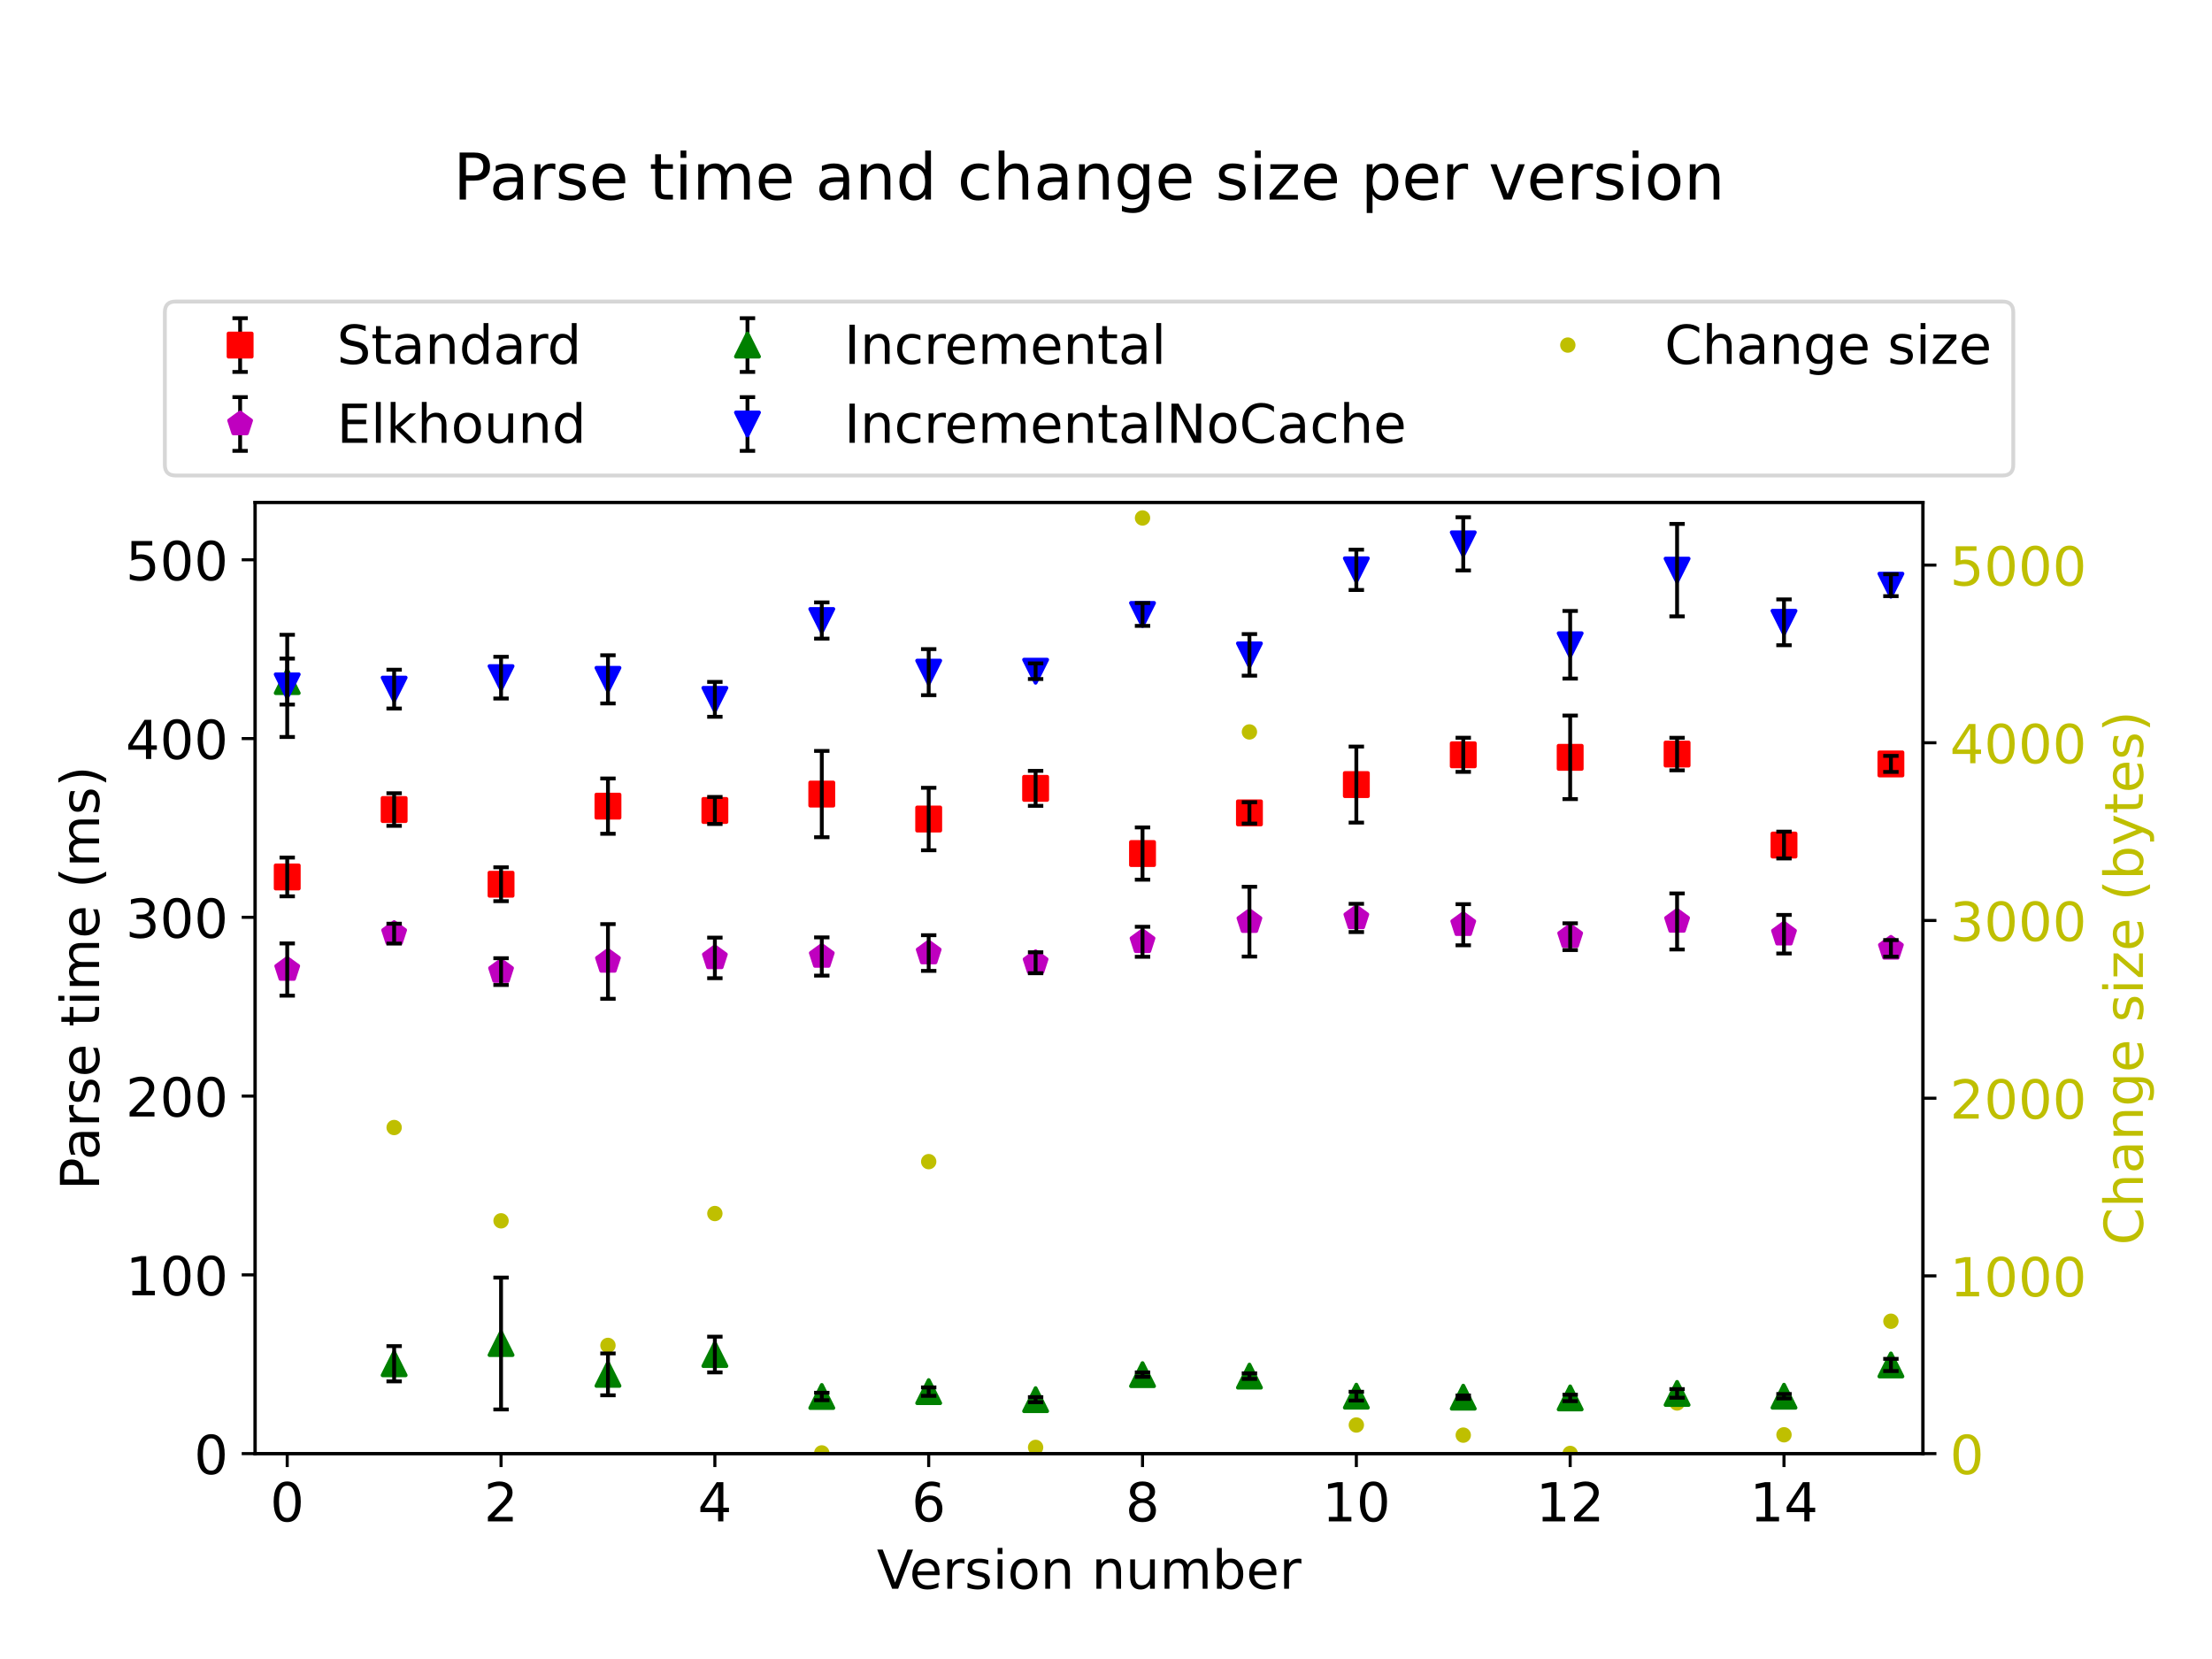 <?xml version="1.0" encoding="utf-8" standalone="no"?>
<!DOCTYPE svg PUBLIC "-//W3C//DTD SVG 1.1//EN"
  "http://www.w3.org/Graphics/SVG/1.1/DTD/svg11.dtd">
<!-- Created with matplotlib (https://matplotlib.org/) -->
<svg height="432pt" version="1.1" viewBox="0 0 576 432" width="576pt" xmlns="http://www.w3.org/2000/svg" xmlns:xlink="http://www.w3.org/1999/xlink">
 <defs>
  <style type="text/css">*{stroke-linecap:butt;stroke-linejoin:round;}</style>
 </defs>
 <g id="figure_1">
  <g id="patch_1">
   <path d="M 0 432 
L 576 432 
L 576 0 
L 0 0 
z
" style="fill:#ffffff;"/>
  </g>
  <g id="axes_1">
   <g id="matplotlib.axis_1">
    <g id="ytick_1">
     <g id="line2d_1">
      <defs>
       <path d="M 0 0 
L 3.5 0 
" id="m5d4a865832" style="stroke:#000000;stroke-width:0.8;"/>
      </defs>
      <g>
       <use style="stroke:#000000;stroke-width:0.8;" x="500.74" xlink:href="#m5d4a865832" y="378.52"/>
      </g>
     </g>
     <g id="text_1">
      <!-- 0 -->
      <g style="fill:#bfbf00;" transform="translate(507.74 383.839)scale(0.14 -0.14)">
       <defs>
        <path d="M 31.781 66.406 
Q 24.172 66.406 20.328 58.906 
Q 16.5 51.422 16.5 36.375 
Q 16.5 21.391 20.328 13.891 
Q 24.172 6.391 31.781 6.391 
Q 39.453 6.391 43.281 13.891 
Q 47.125 21.391 47.125 36.375 
Q 47.125 51.422 43.281 58.906 
Q 39.453 66.406 31.781 66.406 
z
M 31.781 74.219 
Q 44.047 74.219 50.516 64.516 
Q 56.984 54.828 56.984 36.375 
Q 56.984 17.969 50.516 8.266 
Q 44.047 -1.422 31.781 -1.422 
Q 19.531 -1.422 13.062 8.266 
Q 6.594 17.969 6.594 36.375 
Q 6.594 54.828 13.062 64.516 
Q 19.531 74.219 31.781 74.219 
z
" id="DejaVuSans-48"/>
       </defs>
       <use xlink:href="#DejaVuSans-48"/>
      </g>
     </g>
    </g>
    <g id="ytick_2">
     <g id="line2d_2">
      <g>
       <use style="stroke:#000000;stroke-width:0.8;" x="500.74" xlink:href="#m5d4a865832" y="332.244"/>
      </g>
     </g>
     <g id="text_2">
      <!-- 1000 -->
      <g style="fill:#bfbf00;" transform="translate(507.74 337.563)scale(0.14 -0.14)">
       <defs>
        <path d="M 12.406 8.297 
L 28.516 8.297 
L 28.516 63.922 
L 10.984 60.406 
L 10.984 69.391 
L 28.422 72.906 
L 38.281 72.906 
L 38.281 8.297 
L 54.391 8.297 
L 54.391 0 
L 12.406 0 
z
" id="DejaVuSans-49"/>
       </defs>
       <use xlink:href="#DejaVuSans-49"/>
       <use x="63.623" xlink:href="#DejaVuSans-48"/>
       <use x="127.246" xlink:href="#DejaVuSans-48"/>
       <use x="190.869" xlink:href="#DejaVuSans-48"/>
      </g>
     </g>
    </g>
    <g id="ytick_3">
     <g id="line2d_3">
      <g>
       <use style="stroke:#000000;stroke-width:0.8;" x="500.74" xlink:href="#m5d4a865832" y="285.969"/>
      </g>
     </g>
     <g id="text_3">
      <!-- 2000 -->
      <g style="fill:#bfbf00;" transform="translate(507.74 291.288)scale(0.14 -0.14)">
       <defs>
        <path d="M 19.188 8.297 
L 53.609 8.297 
L 53.609 0 
L 7.328 0 
L 7.328 8.297 
Q 12.938 14.109 22.625 23.891 
Q 32.328 33.688 34.812 36.531 
Q 39.547 41.844 41.422 45.531 
Q 43.312 49.219 43.312 52.781 
Q 43.312 58.594 39.234 62.25 
Q 35.156 65.922 28.609 65.922 
Q 23.969 65.922 18.812 64.312 
Q 13.672 62.703 7.812 59.422 
L 7.812 69.391 
Q 13.766 71.781 18.938 73 
Q 24.125 74.219 28.422 74.219 
Q 39.75 74.219 46.484 68.547 
Q 53.219 62.891 53.219 53.422 
Q 53.219 48.922 51.531 44.891 
Q 49.859 40.875 45.406 35.406 
Q 44.188 33.984 37.641 27.219 
Q 31.109 20.453 19.188 8.297 
z
" id="DejaVuSans-50"/>
       </defs>
       <use xlink:href="#DejaVuSans-50"/>
       <use x="63.623" xlink:href="#DejaVuSans-48"/>
       <use x="127.246" xlink:href="#DejaVuSans-48"/>
       <use x="190.869" xlink:href="#DejaVuSans-48"/>
      </g>
     </g>
    </g>
    <g id="ytick_4">
     <g id="line2d_4">
      <g>
       <use style="stroke:#000000;stroke-width:0.8;" x="500.74" xlink:href="#m5d4a865832" y="239.693"/>
      </g>
     </g>
     <g id="text_4">
      <!-- 3000 -->
      <g style="fill:#bfbf00;" transform="translate(507.74 245.012)scale(0.14 -0.14)">
       <defs>
        <path d="M 40.578 39.312 
Q 47.656 37.797 51.625 33 
Q 55.609 28.219 55.609 21.188 
Q 55.609 10.406 48.188 4.484 
Q 40.766 -1.422 27.094 -1.422 
Q 22.516 -1.422 17.656 -0.516 
Q 12.797 0.391 7.625 2.203 
L 7.625 11.719 
Q 11.719 9.328 16.594 8.109 
Q 21.484 6.891 26.812 6.891 
Q 36.078 6.891 40.938 10.547 
Q 45.797 14.203 45.797 21.188 
Q 45.797 27.641 41.281 31.266 
Q 36.766 34.906 28.719 34.906 
L 20.219 34.906 
L 20.219 43.016 
L 29.109 43.016 
Q 36.375 43.016 40.234 45.922 
Q 44.094 48.828 44.094 54.297 
Q 44.094 59.906 40.109 62.906 
Q 36.141 65.922 28.719 65.922 
Q 24.656 65.922 20.016 65.031 
Q 15.375 64.156 9.812 62.312 
L 9.812 71.094 
Q 15.438 72.656 20.344 73.438 
Q 25.25 74.219 29.594 74.219 
Q 40.828 74.219 47.359 69.109 
Q 53.906 64.016 53.906 55.328 
Q 53.906 49.266 50.438 45.094 
Q 46.969 40.922 40.578 39.312 
z
" id="DejaVuSans-51"/>
       </defs>
       <use xlink:href="#DejaVuSans-51"/>
       <use x="63.623" xlink:href="#DejaVuSans-48"/>
       <use x="127.246" xlink:href="#DejaVuSans-48"/>
       <use x="190.869" xlink:href="#DejaVuSans-48"/>
      </g>
     </g>
    </g>
    <g id="ytick_5">
     <g id="line2d_5">
      <g>
       <use style="stroke:#000000;stroke-width:0.8;" x="500.74" xlink:href="#m5d4a865832" y="193.418"/>
      </g>
     </g>
     <g id="text_5">
      <!-- 4000 -->
      <g style="fill:#bfbf00;" transform="translate(507.74 198.737)scale(0.14 -0.14)">
       <defs>
        <path d="M 37.797 64.312 
L 12.891 25.391 
L 37.797 25.391 
z
M 35.203 72.906 
L 47.609 72.906 
L 47.609 25.391 
L 58.016 25.391 
L 58.016 17.188 
L 47.609 17.188 
L 47.609 0 
L 37.797 0 
L 37.797 17.188 
L 4.891 17.188 
L 4.891 26.703 
z
" id="DejaVuSans-52"/>
       </defs>
       <use xlink:href="#DejaVuSans-52"/>
       <use x="63.623" xlink:href="#DejaVuSans-48"/>
       <use x="127.246" xlink:href="#DejaVuSans-48"/>
       <use x="190.869" xlink:href="#DejaVuSans-48"/>
      </g>
     </g>
    </g>
    <g id="ytick_6">
     <g id="line2d_6">
      <g>
       <use style="stroke:#000000;stroke-width:0.8;" x="500.74" xlink:href="#m5d4a865832" y="147.142"/>
      </g>
     </g>
     <g id="text_6">
      <!-- 5000 -->
      <g style="fill:#bfbf00;" transform="translate(507.74 152.461)scale(0.14 -0.14)">
       <defs>
        <path d="M 10.797 72.906 
L 49.516 72.906 
L 49.516 64.594 
L 19.828 64.594 
L 19.828 46.734 
Q 21.969 47.469 24.109 47.828 
Q 26.266 48.188 28.422 48.188 
Q 40.625 48.188 47.75 41.5 
Q 54.891 34.812 54.891 23.391 
Q 54.891 11.625 47.562 5.094 
Q 40.234 -1.422 26.906 -1.422 
Q 22.312 -1.422 17.547 -0.641 
Q 12.797 0.141 7.719 1.703 
L 7.719 11.625 
Q 12.109 9.234 16.797 8.062 
Q 21.484 6.891 26.703 6.891 
Q 35.156 6.891 40.078 11.328 
Q 45.016 15.766 45.016 23.391 
Q 45.016 31 40.078 35.438 
Q 35.156 39.891 26.703 39.891 
Q 22.75 39.891 18.812 39.016 
Q 14.891 38.141 10.797 36.281 
z
" id="DejaVuSans-53"/>
       </defs>
       <use xlink:href="#DejaVuSans-53"/>
       <use x="63.623" xlink:href="#DejaVuSans-48"/>
       <use x="127.246" xlink:href="#DejaVuSans-48"/>
       <use x="190.869" xlink:href="#DejaVuSans-48"/>
      </g>
     </g>
    </g>
    <g id="text_7">
     <!-- Change size (bytes) -->
     <g style="fill:#bfbf00;" transform="translate(558.008 324.24)rotate(-90)scale(0.14 -0.14)">
      <defs>
       <path d="M 64.406 67.281 
L 64.406 56.891 
Q 59.422 61.531 53.781 63.812 
Q 48.141 66.109 41.797 66.109 
Q 29.297 66.109 22.656 58.469 
Q 16.016 50.828 16.016 36.375 
Q 16.016 21.969 22.656 14.328 
Q 29.297 6.688 41.797 6.688 
Q 48.141 6.688 53.781 8.984 
Q 59.422 11.281 64.406 15.922 
L 64.406 5.609 
Q 59.234 2.094 53.438 0.328 
Q 47.656 -1.422 41.219 -1.422 
Q 24.656 -1.422 15.125 8.703 
Q 5.609 18.844 5.609 36.375 
Q 5.609 53.953 15.125 64.078 
Q 24.656 74.219 41.219 74.219 
Q 47.75 74.219 53.531 72.484 
Q 59.328 70.75 64.406 67.281 
z
" id="DejaVuSans-67"/>
       <path d="M 54.891 33.016 
L 54.891 0 
L 45.906 0 
L 45.906 32.719 
Q 45.906 40.484 42.875 44.328 
Q 39.844 48.188 33.797 48.188 
Q 26.516 48.188 22.312 43.547 
Q 18.109 38.922 18.109 30.906 
L 18.109 0 
L 9.078 0 
L 9.078 75.984 
L 18.109 75.984 
L 18.109 46.188 
Q 21.344 51.125 25.703 53.562 
Q 30.078 56 35.797 56 
Q 45.219 56 50.047 50.172 
Q 54.891 44.344 54.891 33.016 
z
" id="DejaVuSans-104"/>
       <path d="M 34.281 27.484 
Q 23.391 27.484 19.188 25 
Q 14.984 22.516 14.984 16.5 
Q 14.984 11.719 18.141 8.906 
Q 21.297 6.109 26.703 6.109 
Q 34.188 6.109 38.703 11.406 
Q 43.219 16.703 43.219 25.484 
L 43.219 27.484 
z
M 52.203 31.203 
L 52.203 0 
L 43.219 0 
L 43.219 8.297 
Q 40.141 3.328 35.547 0.953 
Q 30.953 -1.422 24.312 -1.422 
Q 15.922 -1.422 10.953 3.297 
Q 6 8.016 6 15.922 
Q 6 25.141 12.172 29.828 
Q 18.359 34.516 30.609 34.516 
L 43.219 34.516 
L 43.219 35.406 
Q 43.219 41.609 39.141 45 
Q 35.062 48.391 27.688 48.391 
Q 23 48.391 18.547 47.266 
Q 14.109 46.141 10.016 43.891 
L 10.016 52.203 
Q 14.938 54.109 19.578 55.047 
Q 24.219 56 28.609 56 
Q 40.484 56 46.344 49.844 
Q 52.203 43.703 52.203 31.203 
z
" id="DejaVuSans-97"/>
       <path d="M 54.891 33.016 
L 54.891 0 
L 45.906 0 
L 45.906 32.719 
Q 45.906 40.484 42.875 44.328 
Q 39.844 48.188 33.797 48.188 
Q 26.516 48.188 22.312 43.547 
Q 18.109 38.922 18.109 30.906 
L 18.109 0 
L 9.078 0 
L 9.078 54.688 
L 18.109 54.688 
L 18.109 46.188 
Q 21.344 51.125 25.703 53.562 
Q 30.078 56 35.797 56 
Q 45.219 56 50.047 50.172 
Q 54.891 44.344 54.891 33.016 
z
" id="DejaVuSans-110"/>
       <path d="M 45.406 27.984 
Q 45.406 37.75 41.375 43.109 
Q 37.359 48.484 30.078 48.484 
Q 22.859 48.484 18.828 43.109 
Q 14.797 37.75 14.797 27.984 
Q 14.797 18.266 18.828 12.891 
Q 22.859 7.516 30.078 7.516 
Q 37.359 7.516 41.375 12.891 
Q 45.406 18.266 45.406 27.984 
z
M 54.391 6.781 
Q 54.391 -7.172 48.188 -13.984 
Q 42 -20.797 29.203 -20.797 
Q 24.469 -20.797 20.266 -20.094 
Q 16.062 -19.391 12.109 -17.922 
L 12.109 -9.188 
Q 16.062 -11.328 19.922 -12.344 
Q 23.781 -13.375 27.781 -13.375 
Q 36.625 -13.375 41.016 -8.766 
Q 45.406 -4.156 45.406 5.172 
L 45.406 9.625 
Q 42.625 4.781 38.281 2.391 
Q 33.938 0 27.875 0 
Q 17.828 0 11.672 7.656 
Q 5.516 15.328 5.516 27.984 
Q 5.516 40.672 11.672 48.328 
Q 17.828 56 27.875 56 
Q 33.938 56 38.281 53.609 
Q 42.625 51.219 45.406 46.391 
L 45.406 54.688 
L 54.391 54.688 
z
" id="DejaVuSans-103"/>
       <path d="M 56.203 29.594 
L 56.203 25.203 
L 14.891 25.203 
Q 15.484 15.922 20.484 11.062 
Q 25.484 6.203 34.422 6.203 
Q 39.594 6.203 44.453 7.469 
Q 49.312 8.734 54.109 11.281 
L 54.109 2.781 
Q 49.266 0.734 44.188 -0.344 
Q 39.109 -1.422 33.891 -1.422 
Q 20.797 -1.422 13.156 6.188 
Q 5.516 13.812 5.516 26.812 
Q 5.516 40.234 12.766 48.109 
Q 20.016 56 32.328 56 
Q 43.359 56 49.781 48.891 
Q 56.203 41.797 56.203 29.594 
z
M 47.219 32.234 
Q 47.125 39.594 43.094 43.984 
Q 39.062 48.391 32.422 48.391 
Q 24.906 48.391 20.391 44.141 
Q 15.875 39.891 15.188 32.172 
z
" id="DejaVuSans-101"/>
       <path id="DejaVuSans-32"/>
       <path d="M 44.281 53.078 
L 44.281 44.578 
Q 40.484 46.531 36.375 47.5 
Q 32.281 48.484 27.875 48.484 
Q 21.188 48.484 17.844 46.438 
Q 14.5 44.391 14.5 40.281 
Q 14.5 37.156 16.891 35.375 
Q 19.281 33.594 26.516 31.984 
L 29.594 31.297 
Q 39.156 29.25 43.188 25.516 
Q 47.219 21.781 47.219 15.094 
Q 47.219 7.469 41.188 3.016 
Q 35.156 -1.422 24.609 -1.422 
Q 20.219 -1.422 15.453 -0.562 
Q 10.688 0.297 5.422 2 
L 5.422 11.281 
Q 10.406 8.688 15.234 7.391 
Q 20.062 6.109 24.812 6.109 
Q 31.156 6.109 34.562 8.281 
Q 37.984 10.453 37.984 14.406 
Q 37.984 18.062 35.516 20.016 
Q 33.062 21.969 24.703 23.781 
L 21.578 24.516 
Q 13.234 26.266 9.516 29.906 
Q 5.812 33.547 5.812 39.891 
Q 5.812 47.609 11.281 51.797 
Q 16.75 56 26.812 56 
Q 31.781 56 36.172 55.266 
Q 40.578 54.547 44.281 53.078 
z
" id="DejaVuSans-115"/>
       <path d="M 9.422 54.688 
L 18.406 54.688 
L 18.406 0 
L 9.422 0 
z
M 9.422 75.984 
L 18.406 75.984 
L 18.406 64.594 
L 9.422 64.594 
z
" id="DejaVuSans-105"/>
       <path d="M 5.516 54.688 
L 48.188 54.688 
L 48.188 46.484 
L 14.406 7.172 
L 48.188 7.172 
L 48.188 0 
L 4.297 0 
L 4.297 8.203 
L 38.094 47.516 
L 5.516 47.516 
z
" id="DejaVuSans-122"/>
       <path d="M 31 75.875 
Q 24.469 64.656 21.281 53.656 
Q 18.109 42.672 18.109 31.391 
Q 18.109 20.125 21.312 9.062 
Q 24.516 -2 31 -13.188 
L 23.188 -13.188 
Q 15.875 -1.703 12.234 9.375 
Q 8.594 20.453 8.594 31.391 
Q 8.594 42.281 12.203 53.312 
Q 15.828 64.359 23.188 75.875 
z
" id="DejaVuSans-40"/>
       <path d="M 48.688 27.297 
Q 48.688 37.203 44.609 42.844 
Q 40.531 48.484 33.406 48.484 
Q 26.266 48.484 22.188 42.844 
Q 18.109 37.203 18.109 27.297 
Q 18.109 17.391 22.188 11.75 
Q 26.266 6.109 33.406 6.109 
Q 40.531 6.109 44.609 11.75 
Q 48.688 17.391 48.688 27.297 
z
M 18.109 46.391 
Q 20.953 51.266 25.266 53.625 
Q 29.594 56 35.594 56 
Q 45.562 56 51.781 48.094 
Q 58.016 40.188 58.016 27.297 
Q 58.016 14.406 51.781 6.484 
Q 45.562 -1.422 35.594 -1.422 
Q 29.594 -1.422 25.266 0.953 
Q 20.953 3.328 18.109 8.203 
L 18.109 0 
L 9.078 0 
L 9.078 75.984 
L 18.109 75.984 
z
" id="DejaVuSans-98"/>
       <path d="M 32.172 -5.078 
Q 28.375 -14.844 24.75 -17.812 
Q 21.141 -20.797 15.094 -20.797 
L 7.906 -20.797 
L 7.906 -13.281 
L 13.188 -13.281 
Q 16.891 -13.281 18.938 -11.516 
Q 21 -9.766 23.484 -3.219 
L 25.094 0.875 
L 2.984 54.688 
L 12.5 54.688 
L 29.594 11.922 
L 46.688 54.688 
L 56.203 54.688 
z
" id="DejaVuSans-121"/>
       <path d="M 18.312 70.219 
L 18.312 54.688 
L 36.812 54.688 
L 36.812 47.703 
L 18.312 47.703 
L 18.312 18.016 
Q 18.312 11.328 20.141 9.422 
Q 21.969 7.516 27.594 7.516 
L 36.812 7.516 
L 36.812 0 
L 27.594 0 
Q 17.188 0 13.234 3.875 
Q 9.281 7.766 9.281 18.016 
L 9.281 47.703 
L 2.688 47.703 
L 2.688 54.688 
L 9.281 54.688 
L 9.281 70.219 
z
" id="DejaVuSans-116"/>
       <path d="M 8.016 75.875 
L 15.828 75.875 
Q 23.141 64.359 26.781 53.312 
Q 30.422 42.281 30.422 31.391 
Q 30.422 20.453 26.781 9.375 
Q 23.141 -1.703 15.828 -13.188 
L 8.016 -13.188 
Q 14.5 -2 17.703 9.062 
Q 20.906 20.125 20.906 31.391 
Q 20.906 42.672 17.703 53.656 
Q 14.5 64.656 8.016 75.875 
z
" id="DejaVuSans-41"/>
      </defs>
      <use xlink:href="#DejaVuSans-67"/>
      <use x="69.824" xlink:href="#DejaVuSans-104"/>
      <use x="133.203" xlink:href="#DejaVuSans-97"/>
      <use x="194.482" xlink:href="#DejaVuSans-110"/>
      <use x="257.861" xlink:href="#DejaVuSans-103"/>
      <use x="321.338" xlink:href="#DejaVuSans-101"/>
      <use x="382.861" xlink:href="#DejaVuSans-32"/>
      <use x="414.648" xlink:href="#DejaVuSans-115"/>
      <use x="466.748" xlink:href="#DejaVuSans-105"/>
      <use x="494.531" xlink:href="#DejaVuSans-122"/>
      <use x="547.021" xlink:href="#DejaVuSans-101"/>
      <use x="608.545" xlink:href="#DejaVuSans-32"/>
      <use x="640.332" xlink:href="#DejaVuSans-40"/>
      <use x="679.346" xlink:href="#DejaVuSans-98"/>
      <use x="742.822" xlink:href="#DejaVuSans-121"/>
      <use x="802.002" xlink:href="#DejaVuSans-116"/>
      <use x="841.211" xlink:href="#DejaVuSans-101"/>
      <use x="902.734" xlink:href="#DejaVuSans-115"/>
      <use x="954.834" xlink:href="#DejaVuSans-41"/>
     </g>
    </g>
   </g>
   <g id="line2d_7">
    <defs>
     <path d="M 0 1.5 
C 0.398 1.5 0.779 1.342 1.061 1.061 
C 1.342 0.779 1.5 0.398 1.5 0 
C 1.5 -0.398 1.342 -0.779 1.061 -1.061 
C 0.779 -1.342 0.398 -1.5 0 -1.5 
C -0.398 -1.5 -0.779 -1.342 -1.061 -1.061 
C -1.342 -0.779 -1.5 -0.398 -1.5 0 
C -1.5 0.398 -1.342 0.779 -1.061 1.061 
C -0.779 1.342 -0.398 1.5 0 1.5 
z
" id="m658068a5f1" style="stroke:#bfbf00;"/>
    </defs>
    <g clip-path="url(#p87685d9f02)">
     <use style="fill:#bfbf00;stroke:#bfbf00;" x="102.632" xlink:href="#m658068a5f1" y="293.604"/>
     <use style="fill:#bfbf00;stroke:#bfbf00;" x="130.471" xlink:href="#m658068a5f1" y="317.899"/>
     <use style="fill:#bfbf00;stroke:#bfbf00;" x="158.311" xlink:href="#m658068a5f1" y="350.338"/>
     <use style="fill:#bfbf00;stroke:#bfbf00;" x="186.151" xlink:href="#m658068a5f1" y="316.002"/>
     <use style="fill:#bfbf00;stroke:#bfbf00;" x="213.991" xlink:href="#m658068a5f1" y="378.335"/>
     <use style="fill:#bfbf00;stroke:#bfbf00;" x="241.83" xlink:href="#m658068a5f1" y="302.489"/>
     <use style="fill:#bfbf00;stroke:#bfbf00;" x="269.67" xlink:href="#m658068a5f1" y="376.9"/>
     <use style="fill:#bfbf00;stroke:#bfbf00;" x="297.51" xlink:href="#m658068a5f1" y="134.879"/>
     <use style="fill:#bfbf00;stroke:#bfbf00;" x="325.35" xlink:href="#m658068a5f1" y="190.595"/>
     <use style="fill:#bfbf00;stroke:#bfbf00;" x="353.189" xlink:href="#m658068a5f1" y="371.07"/>
     <use style="fill:#bfbf00;stroke:#bfbf00;" x="381.029" xlink:href="#m658068a5f1" y="373.707"/>
     <use style="fill:#bfbf00;stroke:#bfbf00;" x="408.869" xlink:href="#m658068a5f1" y="378.474"/>
     <use style="fill:#bfbf00;stroke:#bfbf00;" x="436.709" xlink:href="#m658068a5f1" y="365.331"/>
     <use style="fill:#bfbf00;stroke:#bfbf00;" x="464.548" xlink:href="#m658068a5f1" y="373.615"/>
     <use style="fill:#bfbf00;stroke:#bfbf00;" x="492.388" xlink:href="#m658068a5f1" y="344.045"/>
    </g>
   </g>
   <g id="patch_2">
    <path d="M 66.44 378.52 
L 66.44 130.819 
" style="fill:none;stroke:#000000;stroke-linecap:square;stroke-linejoin:miter;stroke-width:0.8;"/>
   </g>
   <g id="patch_3">
    <path d="M 500.74 378.52 
L 500.74 130.819 
" style="fill:none;stroke:#000000;stroke-linecap:square;stroke-linejoin:miter;stroke-width:0.8;"/>
   </g>
   <g id="patch_4">
    <path d="M 66.44 378.52 
L 500.74 378.52 
" style="fill:none;stroke:#000000;stroke-linecap:square;stroke-linejoin:miter;stroke-width:0.8;"/>
   </g>
   <g id="patch_5">
    <path d="M 66.44 130.819 
L 500.74 130.819 
" style="fill:none;stroke:#000000;stroke-linecap:square;stroke-linejoin:miter;stroke-width:0.8;"/>
   </g>
   <g id="legend_1">
    <g id="patch_6">
     <path d="M 45.727 123.819 
L 521.453 123.819 
Q 524.253 123.819 524.253 121.019 
L 524.253 81.32 
Q 524.253 78.52 521.453 78.52 
L 45.727 78.52 
Q 42.927 78.52 42.927 81.32 
L 42.927 121.019 
Q 42.927 123.819 45.727 123.819 
z
" style="fill:#ffffff;opacity:0.8;stroke:#cccccc;stroke-linejoin:miter;"/>
    </g>
    <g id="LineCollection_1">
     <path d="M 62.527 96.858 
L 62.527 82.858 
" style="fill:none;stroke:#000000;"/>
    </g>
    <g id="line2d_8">
     <defs>
      <path d="M 2 0 
L -2 -0 
" id="m2aeb7ab193" style="stroke:#000000;"/>
     </defs>
     <g>
      <use style="stroke:#000000;" x="62.527" xlink:href="#m2aeb7ab193" y="96.858"/>
     </g>
    </g>
    <g id="line2d_9">
     <g>
      <use style="stroke:#000000;" x="62.527" xlink:href="#m2aeb7ab193" y="82.858"/>
     </g>
    </g>
    <g id="line2d_10"/>
    <g id="line2d_11">
     <defs>
      <path d="M -3 3 
L 3 3 
L 3 -3 
L -3 -3 
z
" id="mad5400caee" style="stroke:#ff0000;stroke-linejoin:miter;"/>
     </defs>
     <g>
      <use style="fill:#ff0000;stroke:#ff0000;stroke-linejoin:miter;" x="62.527" xlink:href="#mad5400caee" y="89.858"/>
     </g>
    </g>
    <g id="text_8">
     <!-- Standard -->
     <g transform="translate(87.727 94.758)scale(0.14 -0.14)">
      <defs>
       <path d="M 53.516 70.516 
L 53.516 60.891 
Q 47.906 63.578 42.922 64.891 
Q 37.938 66.219 33.297 66.219 
Q 25.25 66.219 20.875 63.094 
Q 16.5 59.969 16.5 54.203 
Q 16.5 49.359 19.406 46.891 
Q 22.312 44.438 30.422 42.922 
L 36.375 41.703 
Q 47.406 39.594 52.656 34.297 
Q 57.906 29 57.906 20.125 
Q 57.906 9.516 50.797 4.047 
Q 43.703 -1.422 29.984 -1.422 
Q 24.812 -1.422 18.969 -0.25 
Q 13.141 0.922 6.891 3.219 
L 6.891 13.375 
Q 12.891 10.016 18.656 8.297 
Q 24.422 6.594 29.984 6.594 
Q 38.422 6.594 43.016 9.906 
Q 47.609 13.234 47.609 19.391 
Q 47.609 24.75 44.312 27.781 
Q 41.016 30.812 33.5 32.328 
L 27.484 33.5 
Q 16.453 35.688 11.516 40.375 
Q 6.594 45.062 6.594 53.422 
Q 6.594 63.094 13.406 68.656 
Q 20.219 74.219 32.172 74.219 
Q 37.312 74.219 42.625 73.281 
Q 47.953 72.359 53.516 70.516 
z
" id="DejaVuSans-83"/>
       <path d="M 45.406 46.391 
L 45.406 75.984 
L 54.391 75.984 
L 54.391 0 
L 45.406 0 
L 45.406 8.203 
Q 42.578 3.328 38.25 0.953 
Q 33.938 -1.422 27.875 -1.422 
Q 17.969 -1.422 11.734 6.484 
Q 5.516 14.406 5.516 27.297 
Q 5.516 40.188 11.734 48.094 
Q 17.969 56 27.875 56 
Q 33.938 56 38.25 53.625 
Q 42.578 51.266 45.406 46.391 
z
M 14.797 27.297 
Q 14.797 17.391 18.875 11.75 
Q 22.953 6.109 30.078 6.109 
Q 37.203 6.109 41.297 11.75 
Q 45.406 17.391 45.406 27.297 
Q 45.406 37.203 41.297 42.844 
Q 37.203 48.484 30.078 48.484 
Q 22.953 48.484 18.875 42.844 
Q 14.797 37.203 14.797 27.297 
z
" id="DejaVuSans-100"/>
       <path d="M 41.109 46.297 
Q 39.594 47.172 37.812 47.578 
Q 36.031 48 33.891 48 
Q 26.266 48 22.188 43.047 
Q 18.109 38.094 18.109 28.812 
L 18.109 0 
L 9.078 0 
L 9.078 54.688 
L 18.109 54.688 
L 18.109 46.188 
Q 20.953 51.172 25.484 53.578 
Q 30.031 56 36.531 56 
Q 37.453 56 38.578 55.875 
Q 39.703 55.766 41.062 55.516 
z
" id="DejaVuSans-114"/>
      </defs>
      <use xlink:href="#DejaVuSans-83"/>
      <use x="63.477" xlink:href="#DejaVuSans-116"/>
      <use x="102.686" xlink:href="#DejaVuSans-97"/>
      <use x="163.965" xlink:href="#DejaVuSans-110"/>
      <use x="227.344" xlink:href="#DejaVuSans-100"/>
      <use x="290.82" xlink:href="#DejaVuSans-97"/>
      <use x="352.1" xlink:href="#DejaVuSans-114"/>
      <use x="391.463" xlink:href="#DejaVuSans-100"/>
     </g>
    </g>
    <g id="LineCollection_2">
     <path d="M 62.527 117.408 
L 62.527 103.408 
" style="fill:none;stroke:#000000;"/>
    </g>
    <g id="line2d_12">
     <g>
      <use style="stroke:#000000;" x="62.527" xlink:href="#m2aeb7ab193" y="117.408"/>
     </g>
    </g>
    <g id="line2d_13">
     <g>
      <use style="stroke:#000000;" x="62.527" xlink:href="#m2aeb7ab193" y="103.408"/>
     </g>
    </g>
    <g id="line2d_14"/>
    <g id="line2d_15">
     <defs>
      <path d="M 0 -3 
L -2.853 -0.927 
L -1.763 2.427 
L 1.763 2.427 
L 2.853 -0.927 
z
" id="m39b923abfa" style="stroke:#bf00bf;stroke-linejoin:miter;"/>
     </defs>
     <g>
      <use style="fill:#bf00bf;stroke:#bf00bf;stroke-linejoin:miter;" x="62.527" xlink:href="#m39b923abfa" y="110.408"/>
     </g>
    </g>
    <g id="text_9">
     <!-- Elkhound -->
     <g transform="translate(87.727 115.308)scale(0.14 -0.14)">
      <defs>
       <path d="M 9.812 72.906 
L 55.906 72.906 
L 55.906 64.594 
L 19.672 64.594 
L 19.672 43.016 
L 54.391 43.016 
L 54.391 34.719 
L 19.672 34.719 
L 19.672 8.297 
L 56.781 8.297 
L 56.781 0 
L 9.812 0 
z
" id="DejaVuSans-69"/>
       <path d="M 9.422 75.984 
L 18.406 75.984 
L 18.406 0 
L 9.422 0 
z
" id="DejaVuSans-108"/>
       <path d="M 9.078 75.984 
L 18.109 75.984 
L 18.109 31.109 
L 44.922 54.688 
L 56.391 54.688 
L 27.391 29.109 
L 57.625 0 
L 45.906 0 
L 18.109 26.703 
L 18.109 0 
L 9.078 0 
z
" id="DejaVuSans-107"/>
       <path d="M 30.609 48.391 
Q 23.391 48.391 19.188 42.75 
Q 14.984 37.109 14.984 27.297 
Q 14.984 17.484 19.156 11.844 
Q 23.344 6.203 30.609 6.203 
Q 37.797 6.203 41.984 11.859 
Q 46.188 17.531 46.188 27.297 
Q 46.188 37.016 41.984 42.703 
Q 37.797 48.391 30.609 48.391 
z
M 30.609 56 
Q 42.328 56 49.016 48.375 
Q 55.719 40.766 55.719 27.297 
Q 55.719 13.875 49.016 6.219 
Q 42.328 -1.422 30.609 -1.422 
Q 18.844 -1.422 12.172 6.219 
Q 5.516 13.875 5.516 27.297 
Q 5.516 40.766 12.172 48.375 
Q 18.844 56 30.609 56 
z
" id="DejaVuSans-111"/>
       <path d="M 8.5 21.578 
L 8.5 54.688 
L 17.484 54.688 
L 17.484 21.922 
Q 17.484 14.156 20.5 10.266 
Q 23.531 6.391 29.594 6.391 
Q 36.859 6.391 41.078 11.031 
Q 45.312 15.672 45.312 23.688 
L 45.312 54.688 
L 54.297 54.688 
L 54.297 0 
L 45.312 0 
L 45.312 8.406 
Q 42.047 3.422 37.719 1 
Q 33.406 -1.422 27.688 -1.422 
Q 18.266 -1.422 13.375 4.438 
Q 8.5 10.297 8.5 21.578 
z
M 31.109 56 
z
" id="DejaVuSans-117"/>
      </defs>
      <use xlink:href="#DejaVuSans-69"/>
      <use x="63.184" xlink:href="#DejaVuSans-108"/>
      <use x="90.967" xlink:href="#DejaVuSans-107"/>
      <use x="148.877" xlink:href="#DejaVuSans-104"/>
      <use x="212.256" xlink:href="#DejaVuSans-111"/>
      <use x="273.438" xlink:href="#DejaVuSans-117"/>
      <use x="336.816" xlink:href="#DejaVuSans-110"/>
      <use x="400.195" xlink:href="#DejaVuSans-100"/>
     </g>
    </g>
    <g id="LineCollection_3">
     <path d="M 194.641 96.858 
L 194.641 82.858 
" style="fill:none;stroke:#000000;"/>
    </g>
    <g id="line2d_16">
     <g>
      <use style="stroke:#000000;" x="194.641" xlink:href="#m2aeb7ab193" y="96.858"/>
     </g>
    </g>
    <g id="line2d_17">
     <g>
      <use style="stroke:#000000;" x="194.641" xlink:href="#m2aeb7ab193" y="82.858"/>
     </g>
    </g>
    <g id="line2d_18"/>
    <g id="line2d_19">
     <defs>
      <path d="M 0 -3 
L -3 3 
L 3 3 
z
" id="m5fe13e9bad" style="stroke:#008000;stroke-linejoin:miter;"/>
     </defs>
     <g>
      <use style="fill:#008000;stroke:#008000;stroke-linejoin:miter;" x="194.641" xlink:href="#m5fe13e9bad" y="89.858"/>
     </g>
    </g>
    <g id="text_10">
     <!-- Incremental -->
     <g transform="translate(219.841 94.758)scale(0.14 -0.14)">
      <defs>
       <path d="M 9.812 72.906 
L 19.672 72.906 
L 19.672 0 
L 9.812 0 
z
" id="DejaVuSans-73"/>
       <path d="M 48.781 52.594 
L 48.781 44.188 
Q 44.969 46.297 41.141 47.344 
Q 37.312 48.391 33.406 48.391 
Q 24.656 48.391 19.812 42.844 
Q 14.984 37.312 14.984 27.297 
Q 14.984 17.281 19.812 11.734 
Q 24.656 6.203 33.406 6.203 
Q 37.312 6.203 41.141 7.25 
Q 44.969 8.297 48.781 10.406 
L 48.781 2.094 
Q 45.016 0.344 40.984 -0.531 
Q 36.969 -1.422 32.422 -1.422 
Q 20.062 -1.422 12.781 6.344 
Q 5.516 14.109 5.516 27.297 
Q 5.516 40.672 12.859 48.328 
Q 20.219 56 33.016 56 
Q 37.156 56 41.109 55.141 
Q 45.062 54.297 48.781 52.594 
z
" id="DejaVuSans-99"/>
       <path d="M 52 44.188 
Q 55.375 50.25 60.062 53.125 
Q 64.75 56 71.094 56 
Q 79.641 56 84.281 50.016 
Q 88.922 44.047 88.922 33.016 
L 88.922 0 
L 79.891 0 
L 79.891 32.719 
Q 79.891 40.578 77.094 44.375 
Q 74.312 48.188 68.609 48.188 
Q 61.625 48.188 57.562 43.547 
Q 53.516 38.922 53.516 30.906 
L 53.516 0 
L 44.484 0 
L 44.484 32.719 
Q 44.484 40.625 41.703 44.406 
Q 38.922 48.188 33.109 48.188 
Q 26.219 48.188 22.156 43.531 
Q 18.109 38.875 18.109 30.906 
L 18.109 0 
L 9.078 0 
L 9.078 54.688 
L 18.109 54.688 
L 18.109 46.188 
Q 21.188 51.219 25.484 53.609 
Q 29.781 56 35.688 56 
Q 41.656 56 45.828 52.969 
Q 50 49.953 52 44.188 
z
" id="DejaVuSans-109"/>
      </defs>
      <use xlink:href="#DejaVuSans-73"/>
      <use x="29.492" xlink:href="#DejaVuSans-110"/>
      <use x="92.871" xlink:href="#DejaVuSans-99"/>
      <use x="147.852" xlink:href="#DejaVuSans-114"/>
      <use x="186.715" xlink:href="#DejaVuSans-101"/>
      <use x="248.238" xlink:href="#DejaVuSans-109"/>
      <use x="345.65" xlink:href="#DejaVuSans-101"/>
      <use x="407.174" xlink:href="#DejaVuSans-110"/>
      <use x="470.553" xlink:href="#DejaVuSans-116"/>
      <use x="509.762" xlink:href="#DejaVuSans-97"/>
      <use x="571.041" xlink:href="#DejaVuSans-108"/>
     </g>
    </g>
    <g id="LineCollection_4">
     <path d="M 194.641 117.408 
L 194.641 103.408 
" style="fill:none;stroke:#000000;"/>
    </g>
    <g id="line2d_20">
     <g>
      <use style="stroke:#000000;" x="194.641" xlink:href="#m2aeb7ab193" y="117.408"/>
     </g>
    </g>
    <g id="line2d_21">
     <g>
      <use style="stroke:#000000;" x="194.641" xlink:href="#m2aeb7ab193" y="103.408"/>
     </g>
    </g>
    <g id="line2d_22"/>
    <g id="line2d_23">
     <defs>
      <path d="M -0 3 
L 3 -3 
L -3 -3 
z
" id="mb3ea084796" style="stroke:#0000ff;stroke-linejoin:miter;"/>
     </defs>
     <g>
      <use style="fill:#0000ff;stroke:#0000ff;stroke-linejoin:miter;" x="194.641" xlink:href="#mb3ea084796" y="110.408"/>
     </g>
    </g>
    <g id="text_11">
     <!-- IncrementalNoCache -->
     <g transform="translate(219.841 115.308)scale(0.14 -0.14)">
      <defs>
       <path d="M 9.812 72.906 
L 23.094 72.906 
L 55.422 11.922 
L 55.422 72.906 
L 64.984 72.906 
L 64.984 0 
L 51.703 0 
L 19.391 60.984 
L 19.391 0 
L 9.812 0 
z
" id="DejaVuSans-78"/>
      </defs>
      <use xlink:href="#DejaVuSans-73"/>
      <use x="29.492" xlink:href="#DejaVuSans-110"/>
      <use x="92.871" xlink:href="#DejaVuSans-99"/>
      <use x="147.852" xlink:href="#DejaVuSans-114"/>
      <use x="186.715" xlink:href="#DejaVuSans-101"/>
      <use x="248.238" xlink:href="#DejaVuSans-109"/>
      <use x="345.65" xlink:href="#DejaVuSans-101"/>
      <use x="407.174" xlink:href="#DejaVuSans-110"/>
      <use x="470.553" xlink:href="#DejaVuSans-116"/>
      <use x="509.762" xlink:href="#DejaVuSans-97"/>
      <use x="571.041" xlink:href="#DejaVuSans-108"/>
      <use x="598.824" xlink:href="#DejaVuSans-78"/>
      <use x="673.629" xlink:href="#DejaVuSans-111"/>
      <use x="734.811" xlink:href="#DejaVuSans-67"/>
      <use x="804.635" xlink:href="#DejaVuSans-97"/>
      <use x="865.914" xlink:href="#DejaVuSans-99"/>
      <use x="920.895" xlink:href="#DejaVuSans-104"/>
      <use x="984.273" xlink:href="#DejaVuSans-101"/>
     </g>
    </g>
    <g id="line2d_24"/>
    <g id="line2d_25">
     <g>
      <use style="fill:#bfbf00;stroke:#bfbf00;" x="408.257" xlink:href="#m658068a5f1" y="89.858"/>
     </g>
    </g>
    <g id="text_12">
     <!-- Change size -->
     <g transform="translate(433.457 94.758)scale(0.14 -0.14)">
      <use xlink:href="#DejaVuSans-67"/>
      <use x="69.824" xlink:href="#DejaVuSans-104"/>
      <use x="133.203" xlink:href="#DejaVuSans-97"/>
      <use x="194.482" xlink:href="#DejaVuSans-110"/>
      <use x="257.861" xlink:href="#DejaVuSans-103"/>
      <use x="321.338" xlink:href="#DejaVuSans-101"/>
      <use x="382.861" xlink:href="#DejaVuSans-32"/>
      <use x="414.648" xlink:href="#DejaVuSans-115"/>
      <use x="466.748" xlink:href="#DejaVuSans-105"/>
      <use x="494.531" xlink:href="#DejaVuSans-122"/>
      <use x="547.021" xlink:href="#DejaVuSans-101"/>
     </g>
    </g>
   </g>
  </g>
  <g id="axes_2">
   <g id="matplotlib.axis_2">
    <g id="xtick_1">
     <g id="line2d_26">
      <defs>
       <path d="M 0 0 
L 0 3.5 
" id="m419a94f1ba" style="stroke:#000000;stroke-width:0.8;"/>
      </defs>
      <g>
       <use style="stroke:#000000;stroke-width:0.8;" x="74.792" xlink:href="#m419a94f1ba" y="378.52"/>
      </g>
     </g>
     <g id="text_13">
      <!-- 0 -->
      <g transform="translate(70.338 396.158)scale(0.14 -0.14)">
       <use xlink:href="#DejaVuSans-48"/>
      </g>
     </g>
    </g>
    <g id="xtick_2">
     <g id="line2d_27">
      <g>
       <use style="stroke:#000000;stroke-width:0.8;" x="130.471" xlink:href="#m419a94f1ba" y="378.52"/>
      </g>
     </g>
     <g id="text_14">
      <!-- 2 -->
      <g transform="translate(126.018 396.158)scale(0.14 -0.14)">
       <use xlink:href="#DejaVuSans-50"/>
      </g>
     </g>
    </g>
    <g id="xtick_3">
     <g id="line2d_28">
      <g>
       <use style="stroke:#000000;stroke-width:0.8;" x="186.151" xlink:href="#m419a94f1ba" y="378.52"/>
      </g>
     </g>
     <g id="text_15">
      <!-- 4 -->
      <g transform="translate(181.697 396.158)scale(0.14 -0.14)">
       <use xlink:href="#DejaVuSans-52"/>
      </g>
     </g>
    </g>
    <g id="xtick_4">
     <g id="line2d_29">
      <g>
       <use style="stroke:#000000;stroke-width:0.8;" x="241.83" xlink:href="#m419a94f1ba" y="378.52"/>
      </g>
     </g>
     <g id="text_16">
      <!-- 6 -->
      <g transform="translate(237.377 396.158)scale(0.14 -0.14)">
       <defs>
        <path d="M 33.016 40.375 
Q 26.375 40.375 22.484 35.828 
Q 18.609 31.297 18.609 23.391 
Q 18.609 15.531 22.484 10.953 
Q 26.375 6.391 33.016 6.391 
Q 39.656 6.391 43.531 10.953 
Q 47.406 15.531 47.406 23.391 
Q 47.406 31.297 43.531 35.828 
Q 39.656 40.375 33.016 40.375 
z
M 52.594 71.297 
L 52.594 62.312 
Q 48.875 64.062 45.094 64.984 
Q 41.312 65.922 37.594 65.922 
Q 27.828 65.922 22.672 59.328 
Q 17.531 52.734 16.797 39.406 
Q 19.672 43.656 24.016 45.922 
Q 28.375 48.188 33.594 48.188 
Q 44.578 48.188 50.953 41.516 
Q 57.328 34.859 57.328 23.391 
Q 57.328 12.156 50.688 5.359 
Q 44.047 -1.422 33.016 -1.422 
Q 20.359 -1.422 13.672 8.266 
Q 6.984 17.969 6.984 36.375 
Q 6.984 53.656 15.188 63.938 
Q 23.391 74.219 37.203 74.219 
Q 40.922 74.219 44.703 73.484 
Q 48.484 72.75 52.594 71.297 
z
" id="DejaVuSans-54"/>
       </defs>
       <use xlink:href="#DejaVuSans-54"/>
      </g>
     </g>
    </g>
    <g id="xtick_5">
     <g id="line2d_30">
      <g>
       <use style="stroke:#000000;stroke-width:0.8;" x="297.51" xlink:href="#m419a94f1ba" y="378.52"/>
      </g>
     </g>
     <g id="text_17">
      <!-- 8 -->
      <g transform="translate(293.056 396.158)scale(0.14 -0.14)">
       <defs>
        <path d="M 31.781 34.625 
Q 24.75 34.625 20.719 30.859 
Q 16.703 27.094 16.703 20.516 
Q 16.703 13.922 20.719 10.156 
Q 24.75 6.391 31.781 6.391 
Q 38.812 6.391 42.859 10.172 
Q 46.922 13.969 46.922 20.516 
Q 46.922 27.094 42.891 30.859 
Q 38.875 34.625 31.781 34.625 
z
M 21.922 38.812 
Q 15.578 40.375 12.031 44.719 
Q 8.5 49.078 8.5 55.328 
Q 8.5 64.062 14.719 69.141 
Q 20.953 74.219 31.781 74.219 
Q 42.672 74.219 48.875 69.141 
Q 55.078 64.062 55.078 55.328 
Q 55.078 49.078 51.531 44.719 
Q 48 40.375 41.703 38.812 
Q 48.828 37.156 52.797 32.312 
Q 56.781 27.484 56.781 20.516 
Q 56.781 9.906 50.312 4.234 
Q 43.844 -1.422 31.781 -1.422 
Q 19.734 -1.422 13.25 4.234 
Q 6.781 9.906 6.781 20.516 
Q 6.781 27.484 10.781 32.312 
Q 14.797 37.156 21.922 38.812 
z
M 18.312 54.391 
Q 18.312 48.734 21.844 45.562 
Q 25.391 42.391 31.781 42.391 
Q 38.141 42.391 41.719 45.562 
Q 45.312 48.734 45.312 54.391 
Q 45.312 60.062 41.719 63.234 
Q 38.141 66.406 31.781 66.406 
Q 25.391 66.406 21.844 63.234 
Q 18.312 60.062 18.312 54.391 
z
" id="DejaVuSans-56"/>
       </defs>
       <use xlink:href="#DejaVuSans-56"/>
      </g>
     </g>
    </g>
    <g id="xtick_6">
     <g id="line2d_31">
      <g>
       <use style="stroke:#000000;stroke-width:0.8;" x="353.189" xlink:href="#m419a94f1ba" y="378.52"/>
      </g>
     </g>
     <g id="text_18">
      <!-- 10 -->
      <g transform="translate(344.282 396.158)scale(0.14 -0.14)">
       <use xlink:href="#DejaVuSans-49"/>
       <use x="63.623" xlink:href="#DejaVuSans-48"/>
      </g>
     </g>
    </g>
    <g id="xtick_7">
     <g id="line2d_32">
      <g>
       <use style="stroke:#000000;stroke-width:0.8;" x="408.869" xlink:href="#m419a94f1ba" y="378.52"/>
      </g>
     </g>
     <g id="text_19">
      <!-- 12 -->
      <g transform="translate(399.961 396.158)scale(0.14 -0.14)">
       <use xlink:href="#DejaVuSans-49"/>
       <use x="63.623" xlink:href="#DejaVuSans-50"/>
      </g>
     </g>
    </g>
    <g id="xtick_8">
     <g id="line2d_33">
      <g>
       <use style="stroke:#000000;stroke-width:0.8;" x="464.548" xlink:href="#m419a94f1ba" y="378.52"/>
      </g>
     </g>
     <g id="text_20">
      <!-- 14 -->
      <g transform="translate(455.641 396.158)scale(0.14 -0.14)">
       <use xlink:href="#DejaVuSans-49"/>
       <use x="63.623" xlink:href="#DejaVuSans-52"/>
      </g>
     </g>
    </g>
    <g id="text_21">
     <!-- Version number -->
     <g transform="translate(228.304 413.707)scale(0.14 -0.14)">
      <defs>
       <path d="M 28.609 0 
L 0.781 72.906 
L 11.078 72.906 
L 34.188 11.531 
L 57.328 72.906 
L 67.578 72.906 
L 39.797 0 
z
" id="DejaVuSans-86"/>
      </defs>
      <use xlink:href="#DejaVuSans-86"/>
      <use x="60.658" xlink:href="#DejaVuSans-101"/>
      <use x="122.182" xlink:href="#DejaVuSans-114"/>
      <use x="163.295" xlink:href="#DejaVuSans-115"/>
      <use x="215.395" xlink:href="#DejaVuSans-105"/>
      <use x="243.178" xlink:href="#DejaVuSans-111"/>
      <use x="304.359" xlink:href="#DejaVuSans-110"/>
      <use x="367.738" xlink:href="#DejaVuSans-32"/>
      <use x="399.525" xlink:href="#DejaVuSans-110"/>
      <use x="462.904" xlink:href="#DejaVuSans-117"/>
      <use x="526.283" xlink:href="#DejaVuSans-109"/>
      <use x="623.695" xlink:href="#DejaVuSans-98"/>
      <use x="687.172" xlink:href="#DejaVuSans-101"/>
      <use x="748.695" xlink:href="#DejaVuSans-114"/>
     </g>
    </g>
   </g>
   <g id="matplotlib.axis_3">
    <g id="ytick_7">
     <g id="line2d_34">
      <defs>
       <path d="M 0 0 
L -3.5 0 
" id="m5c3031f03a" style="stroke:#000000;stroke-width:0.8;"/>
      </defs>
      <g>
       <use style="stroke:#000000;stroke-width:0.8;" x="66.44" xlink:href="#m5c3031f03a" y="378.52"/>
      </g>
     </g>
     <g id="text_22">
      <!-- 0 -->
      <g transform="translate(50.532 383.839)scale(0.14 -0.14)">
       <use xlink:href="#DejaVuSans-48"/>
      </g>
     </g>
    </g>
    <g id="ytick_8">
     <g id="line2d_35">
      <g>
       <use style="stroke:#000000;stroke-width:0.8;" x="66.44" xlink:href="#m5c3031f03a" y="331.97"/>
      </g>
     </g>
     <g id="text_23">
      <!-- 100 -->
      <g transform="translate(32.718 337.289)scale(0.14 -0.14)">
       <use xlink:href="#DejaVuSans-49"/>
       <use x="63.623" xlink:href="#DejaVuSans-48"/>
       <use x="127.246" xlink:href="#DejaVuSans-48"/>
      </g>
     </g>
    </g>
    <g id="ytick_9">
     <g id="line2d_36">
      <g>
       <use style="stroke:#000000;stroke-width:0.8;" x="66.44" xlink:href="#m5c3031f03a" y="285.42"/>
      </g>
     </g>
     <g id="text_24">
      <!-- 200 -->
      <g transform="translate(32.718 290.739)scale(0.14 -0.14)">
       <use xlink:href="#DejaVuSans-50"/>
       <use x="63.623" xlink:href="#DejaVuSans-48"/>
       <use x="127.246" xlink:href="#DejaVuSans-48"/>
      </g>
     </g>
    </g>
    <g id="ytick_10">
     <g id="line2d_37">
      <g>
       <use style="stroke:#000000;stroke-width:0.8;" x="66.44" xlink:href="#m5c3031f03a" y="238.87"/>
      </g>
     </g>
     <g id="text_25">
      <!-- 300 -->
      <g transform="translate(32.718 244.189)scale(0.14 -0.14)">
       <use xlink:href="#DejaVuSans-51"/>
       <use x="63.623" xlink:href="#DejaVuSans-48"/>
       <use x="127.246" xlink:href="#DejaVuSans-48"/>
      </g>
     </g>
    </g>
    <g id="ytick_11">
     <g id="line2d_38">
      <g>
       <use style="stroke:#000000;stroke-width:0.8;" x="66.44" xlink:href="#m5c3031f03a" y="192.321"/>
      </g>
     </g>
     <g id="text_26">
      <!-- 400 -->
      <g transform="translate(32.718 197.639)scale(0.14 -0.14)">
       <use xlink:href="#DejaVuSans-52"/>
       <use x="63.623" xlink:href="#DejaVuSans-48"/>
       <use x="127.246" xlink:href="#DejaVuSans-48"/>
      </g>
     </g>
    </g>
    <g id="ytick_12">
     <g id="line2d_39">
      <g>
       <use style="stroke:#000000;stroke-width:0.8;" x="66.44" xlink:href="#m5c3031f03a" y="145.771"/>
      </g>
     </g>
     <g id="text_27">
      <!-- 500 -->
      <g transform="translate(32.718 151.09)scale(0.14 -0.14)">
       <use xlink:href="#DejaVuSans-53"/>
       <use x="63.623" xlink:href="#DejaVuSans-48"/>
       <use x="127.246" xlink:href="#DejaVuSans-48"/>
      </g>
     </g>
    </g>
    <g id="text_28">
     <!-- Parse time (ms) -->
     <g transform="translate(25.806 309.888)rotate(-90)scale(0.14 -0.14)">
      <defs>
       <path d="M 19.672 64.797 
L 19.672 37.406 
L 32.078 37.406 
Q 38.969 37.406 42.719 40.969 
Q 46.484 44.531 46.484 51.125 
Q 46.484 57.672 42.719 61.234 
Q 38.969 64.797 32.078 64.797 
z
M 9.812 72.906 
L 32.078 72.906 
Q 44.344 72.906 50.609 67.359 
Q 56.891 61.812 56.891 51.125 
Q 56.891 40.328 50.609 34.812 
Q 44.344 29.297 32.078 29.297 
L 19.672 29.297 
L 19.672 0 
L 9.812 0 
z
" id="DejaVuSans-80"/>
      </defs>
      <use xlink:href="#DejaVuSans-80"/>
      <use x="55.803" xlink:href="#DejaVuSans-97"/>
      <use x="117.082" xlink:href="#DejaVuSans-114"/>
      <use x="158.195" xlink:href="#DejaVuSans-115"/>
      <use x="210.295" xlink:href="#DejaVuSans-101"/>
      <use x="271.818" xlink:href="#DejaVuSans-32"/>
      <use x="303.605" xlink:href="#DejaVuSans-116"/>
      <use x="342.814" xlink:href="#DejaVuSans-105"/>
      <use x="370.598" xlink:href="#DejaVuSans-109"/>
      <use x="468.01" xlink:href="#DejaVuSans-101"/>
      <use x="529.533" xlink:href="#DejaVuSans-32"/>
      <use x="561.32" xlink:href="#DejaVuSans-40"/>
      <use x="600.334" xlink:href="#DejaVuSans-109"/>
      <use x="697.746" xlink:href="#DejaVuSans-115"/>
      <use x="749.846" xlink:href="#DejaVuSans-41"/>
     </g>
    </g>
   </g>
   <g id="line2d_40">
    <g>
     <use style="fill:#ff0000;stroke:#ff0000;stroke-linejoin:miter;" x="74.792" xlink:href="#mad5400caee" y="228.358"/>
     <use style="fill:#ff0000;stroke:#ff0000;stroke-linejoin:miter;" x="102.632" xlink:href="#mad5400caee" y="210.802"/>
     <use style="fill:#ff0000;stroke:#ff0000;stroke-linejoin:miter;" x="130.471" xlink:href="#mad5400caee" y="230.253"/>
     <use style="fill:#ff0000;stroke:#ff0000;stroke-linejoin:miter;" x="158.311" xlink:href="#mad5400caee" y="209.917"/>
     <use style="fill:#ff0000;stroke:#ff0000;stroke-linejoin:miter;" x="186.151" xlink:href="#mad5400caee" y="211.044"/>
     <use style="fill:#ff0000;stroke:#ff0000;stroke-linejoin:miter;" x="213.991" xlink:href="#mad5400caee" y="206.774"/>
     <use style="fill:#ff0000;stroke:#ff0000;stroke-linejoin:miter;" x="241.83" xlink:href="#mad5400caee" y="213.273"/>
     <use style="fill:#ff0000;stroke:#ff0000;stroke-linejoin:miter;" x="269.67" xlink:href="#mad5400caee" y="205.288"/>
     <use style="fill:#ff0000;stroke:#ff0000;stroke-linejoin:miter;" x="297.51" xlink:href="#mad5400caee" y="222.263"/>
     <use style="fill:#ff0000;stroke:#ff0000;stroke-linejoin:miter;" x="325.35" xlink:href="#mad5400caee" y="211.676"/>
     <use style="fill:#ff0000;stroke:#ff0000;stroke-linejoin:miter;" x="353.189" xlink:href="#mad5400caee" y="204.308"/>
     <use style="fill:#ff0000;stroke:#ff0000;stroke-linejoin:miter;" x="381.029" xlink:href="#mad5400caee" y="196.552"/>
     <use style="fill:#ff0000;stroke:#ff0000;stroke-linejoin:miter;" x="408.869" xlink:href="#mad5400caee" y="197.203"/>
     <use style="fill:#ff0000;stroke:#ff0000;stroke-linejoin:miter;" x="436.709" xlink:href="#mad5400caee" y="196.354"/>
     <use style="fill:#ff0000;stroke:#ff0000;stroke-linejoin:miter;" x="464.548" xlink:href="#mad5400caee" y="220.049"/>
     <use style="fill:#ff0000;stroke:#ff0000;stroke-linejoin:miter;" x="492.388" xlink:href="#mad5400caee" y="198.925"/>
    </g>
   </g>
   <g id="line2d_41">
    <g>
     <use style="fill:#bf00bf;stroke:#bf00bf;stroke-linejoin:miter;" x="74.792" xlink:href="#m39b923abfa" y="252.466"/>
     <use style="fill:#bf00bf;stroke:#bf00bf;stroke-linejoin:miter;" x="102.632" xlink:href="#m39b923abfa" y="243.114"/>
     <use style="fill:#bf00bf;stroke:#bf00bf;stroke-linejoin:miter;" x="130.471" xlink:href="#m39b923abfa" y="253.003"/>
     <use style="fill:#bf00bf;stroke:#bf00bf;stroke-linejoin:miter;" x="158.311" xlink:href="#m39b923abfa" y="250.36"/>
     <use style="fill:#bf00bf;stroke:#bf00bf;stroke-linejoin:miter;" x="186.151" xlink:href="#m39b923abfa" y="249.436"/>
     <use style="fill:#bf00bf;stroke:#bf00bf;stroke-linejoin:miter;" x="213.991" xlink:href="#m39b923abfa" y="249.071"/>
     <use style="fill:#bf00bf;stroke:#bf00bf;stroke-linejoin:miter;" x="241.83" xlink:href="#m39b923abfa" y="248.172"/>
     <use style="fill:#bf00bf;stroke:#bf00bf;stroke-linejoin:miter;" x="269.67" xlink:href="#m39b923abfa" y="250.692"/>
     <use style="fill:#bf00bf;stroke:#bf00bf;stroke-linejoin:miter;" x="297.51" xlink:href="#m39b923abfa" y="245.239"/>
     <use style="fill:#bf00bf;stroke:#bf00bf;stroke-linejoin:miter;" x="325.35" xlink:href="#m39b923abfa" y="240"/>
     <use style="fill:#bf00bf;stroke:#bf00bf;stroke-linejoin:miter;" x="353.189" xlink:href="#m39b923abfa" y="239.03"/>
     <use style="fill:#bf00bf;stroke:#bf00bf;stroke-linejoin:miter;" x="381.029" xlink:href="#m39b923abfa" y="240.797"/>
     <use style="fill:#bf00bf;stroke:#bf00bf;stroke-linejoin:miter;" x="408.869" xlink:href="#m39b923abfa" y="243.904"/>
     <use style="fill:#bf00bf;stroke:#bf00bf;stroke-linejoin:miter;" x="436.709" xlink:href="#m39b923abfa" y="239.946"/>
     <use style="fill:#bf00bf;stroke:#bf00bf;stroke-linejoin:miter;" x="464.548" xlink:href="#m39b923abfa" y="243.269"/>
     <use style="fill:#bf00bf;stroke:#bf00bf;stroke-linejoin:miter;" x="492.388" xlink:href="#m39b923abfa" y="246.957"/>
    </g>
   </g>
   <g id="line2d_42">
    <g>
     <use style="fill:#008000;stroke:#008000;stroke-linejoin:miter;" x="74.792" xlink:href="#m5fe13e9bad" y="177.482"/>
     <use style="fill:#008000;stroke:#008000;stroke-linejoin:miter;" x="102.632" xlink:href="#m5fe13e9bad" y="355.117"/>
     <use style="fill:#008000;stroke:#008000;stroke-linejoin:miter;" x="130.471" xlink:href="#m5fe13e9bad" y="349.853"/>
     <use style="fill:#008000;stroke:#008000;stroke-linejoin:miter;" x="158.311" xlink:href="#m5fe13e9bad" y="357.879"/>
     <use style="fill:#008000;stroke:#008000;stroke-linejoin:miter;" x="186.151" xlink:href="#m5fe13e9bad" y="352.716"/>
     <use style="fill:#008000;stroke:#008000;stroke-linejoin:miter;" x="213.991" xlink:href="#m5fe13e9bad" y="363.64"/>
     <use style="fill:#008000;stroke:#008000;stroke-linejoin:miter;" x="241.83" xlink:href="#m5fe13e9bad" y="362.374"/>
     <use style="fill:#008000;stroke:#008000;stroke-linejoin:miter;" x="269.67" xlink:href="#m5fe13e9bad" y="364.47"/>
     <use style="fill:#008000;stroke:#008000;stroke-linejoin:miter;" x="297.51" xlink:href="#m5fe13e9bad" y="357.952"/>
     <use style="fill:#008000;stroke:#008000;stroke-linejoin:miter;" x="325.35" xlink:href="#m5fe13e9bad" y="358.342"/>
     <use style="fill:#008000;stroke:#008000;stroke-linejoin:miter;" x="353.189" xlink:href="#m5fe13e9bad" y="363.557"/>
     <use style="fill:#008000;stroke:#008000;stroke-linejoin:miter;" x="381.029" xlink:href="#m5fe13e9bad" y="363.821"/>
     <use style="fill:#008000;stroke:#008000;stroke-linejoin:miter;" x="408.869" xlink:href="#m5fe13e9bad" y="364.011"/>
     <use style="fill:#008000;stroke:#008000;stroke-linejoin:miter;" x="436.709" xlink:href="#m5fe13e9bad" y="362.844"/>
     <use style="fill:#008000;stroke:#008000;stroke-linejoin:miter;" x="464.548" xlink:href="#m5fe13e9bad" y="363.574"/>
     <use style="fill:#008000;stroke:#008000;stroke-linejoin:miter;" x="492.388" xlink:href="#m5fe13e9bad" y="355.427"/>
    </g>
   </g>
   <g id="line2d_43">
    <g>
     <use style="fill:#0000ff;stroke:#0000ff;stroke-linejoin:miter;" x="74.792" xlink:href="#mb3ea084796" y="178.599"/>
     <use style="fill:#0000ff;stroke:#0000ff;stroke-linejoin:miter;" x="102.632" xlink:href="#mb3ea084796" y="179.443"/>
     <use style="fill:#0000ff;stroke:#0000ff;stroke-linejoin:miter;" x="130.471" xlink:href="#mb3ea084796" y="176.457"/>
     <use style="fill:#0000ff;stroke:#0000ff;stroke-linejoin:miter;" x="158.311" xlink:href="#mb3ea084796" y="176.898"/>
     <use style="fill:#0000ff;stroke:#0000ff;stroke-linejoin:miter;" x="186.151" xlink:href="#mb3ea084796" y="182.114"/>
     <use style="fill:#0000ff;stroke:#0000ff;stroke-linejoin:miter;" x="213.991" xlink:href="#mb3ea084796" y="161.578"/>
     <use style="fill:#0000ff;stroke:#0000ff;stroke-linejoin:miter;" x="241.83" xlink:href="#mb3ea084796" y="175.027"/>
     <use style="fill:#0000ff;stroke:#0000ff;stroke-linejoin:miter;" x="269.67" xlink:href="#mb3ea084796" y="174.782"/>
     <use style="fill:#0000ff;stroke:#0000ff;stroke-linejoin:miter;" x="297.51" xlink:href="#mb3ea084796" y="160.002"/>
     <use style="fill:#0000ff;stroke:#0000ff;stroke-linejoin:miter;" x="325.35" xlink:href="#mb3ea084796" y="170.529"/>
     <use style="fill:#0000ff;stroke:#0000ff;stroke-linejoin:miter;" x="353.189" xlink:href="#mb3ea084796" y="148.382"/>
     <use style="fill:#0000ff;stroke:#0000ff;stroke-linejoin:miter;" x="381.029" xlink:href="#mb3ea084796" y="141.614"/>
     <use style="fill:#0000ff;stroke:#0000ff;stroke-linejoin:miter;" x="408.869" xlink:href="#mb3ea084796" y="167.897"/>
     <use style="fill:#0000ff;stroke:#0000ff;stroke-linejoin:miter;" x="436.709" xlink:href="#mb3ea084796" y="148.462"/>
     <use style="fill:#0000ff;stroke:#0000ff;stroke-linejoin:miter;" x="464.548" xlink:href="#mb3ea084796" y="162.046"/>
     <use style="fill:#0000ff;stroke:#0000ff;stroke-linejoin:miter;" x="492.388" xlink:href="#mb3ea084796" y="152.386"/>
    </g>
   </g>
   <g id="LineCollection_5">
    <path clip-path="url(#p87685d9f02)" d="M 74.792 233.404 
L 74.792 223.313 
" style="fill:none;stroke:#000000;"/>
    <path clip-path="url(#p87685d9f02)" d="M 102.632 215.047 
L 102.632 206.556 
" style="fill:none;stroke:#000000;"/>
    <path clip-path="url(#p87685d9f02)" d="M 130.471 234.658 
L 130.471 225.849 
" style="fill:none;stroke:#000000;"/>
    <path clip-path="url(#p87685d9f02)" d="M 158.311 217.113 
L 158.311 202.72 
" style="fill:none;stroke:#000000;"/>
    <path clip-path="url(#p87685d9f02)" d="M 186.151 214.564 
L 186.151 207.524 
" style="fill:none;stroke:#000000;"/>
    <path clip-path="url(#p87685d9f02)" d="M 213.991 218.008 
L 213.991 195.54 
" style="fill:none;stroke:#000000;"/>
    <path clip-path="url(#p87685d9f02)" d="M 241.83 221.408 
L 241.83 205.138 
" style="fill:none;stroke:#000000;"/>
    <path clip-path="url(#p87685d9f02)" d="M 269.67 209.841 
L 269.67 200.736 
" style="fill:none;stroke:#000000;"/>
    <path clip-path="url(#p87685d9f02)" d="M 297.51 229.064 
L 297.51 215.462 
" style="fill:none;stroke:#000000;"/>
    <path clip-path="url(#p87685d9f02)" d="M 325.35 214.455 
L 325.35 208.896 
" style="fill:none;stroke:#000000;"/>
    <path clip-path="url(#p87685d9f02)" d="M 353.189 214.207 
L 353.189 194.409 
" style="fill:none;stroke:#000000;"/>
    <path clip-path="url(#p87685d9f02)" d="M 381.029 200.995 
L 381.029 192.109 
" style="fill:none;stroke:#000000;"/>
    <path clip-path="url(#p87685d9f02)" d="M 408.869 208.083 
L 408.869 186.324 
" style="fill:none;stroke:#000000;"/>
    <path clip-path="url(#p87685d9f02)" d="M 436.709 200.588 
L 436.709 192.12 
" style="fill:none;stroke:#000000;"/>
    <path clip-path="url(#p87685d9f02)" d="M 464.548 223.54 
L 464.548 216.557 
" style="fill:none;stroke:#000000;"/>
    <path clip-path="url(#p87685d9f02)" d="M 492.388 201.014 
L 492.388 196.836 
" style="fill:none;stroke:#000000;"/>
   </g>
   <g id="LineCollection_6">
    <path clip-path="url(#p87685d9f02)" d="M 74.792 259.263 
L 74.792 245.668 
" style="fill:none;stroke:#000000;"/>
    <path clip-path="url(#p87685d9f02)" d="M 102.632 245.701 
L 102.632 240.527 
" style="fill:none;stroke:#000000;"/>
    <path clip-path="url(#p87685d9f02)" d="M 130.471 256.493 
L 130.471 249.513 
" style="fill:none;stroke:#000000;"/>
    <path clip-path="url(#p87685d9f02)" d="M 158.311 260.085 
L 158.311 240.635 
" style="fill:none;stroke:#000000;"/>
    <path clip-path="url(#p87685d9f02)" d="M 186.151 254.718 
L 186.151 244.154 
" style="fill:none;stroke:#000000;"/>
    <path clip-path="url(#p87685d9f02)" d="M 213.991 254.052 
L 213.991 244.09 
" style="fill:none;stroke:#000000;"/>
    <path clip-path="url(#p87685d9f02)" d="M 241.83 252.814 
L 241.83 243.529 
" style="fill:none;stroke:#000000;"/>
    <path clip-path="url(#p87685d9f02)" d="M 269.67 253.426 
L 269.67 247.959 
" style="fill:none;stroke:#000000;"/>
    <path clip-path="url(#p87685d9f02)" d="M 297.51 249.143 
L 297.51 241.335 
" style="fill:none;stroke:#000000;"/>
    <path clip-path="url(#p87685d9f02)" d="M 325.35 249.09 
L 325.35 230.91 
" style="fill:none;stroke:#000000;"/>
    <path clip-path="url(#p87685d9f02)" d="M 353.189 242.704 
L 353.189 235.356 
" style="fill:none;stroke:#000000;"/>
    <path clip-path="url(#p87685d9f02)" d="M 381.029 246.154 
L 381.029 235.44 
" style="fill:none;stroke:#000000;"/>
    <path clip-path="url(#p87685d9f02)" d="M 408.869 247.391 
L 408.869 240.416 
" style="fill:none;stroke:#000000;"/>
    <path clip-path="url(#p87685d9f02)" d="M 436.709 247.238 
L 436.709 232.654 
" style="fill:none;stroke:#000000;"/>
    <path clip-path="url(#p87685d9f02)" d="M 464.548 248.292 
L 464.548 238.246 
" style="fill:none;stroke:#000000;"/>
    <path clip-path="url(#p87685d9f02)" d="M 492.388 249.121 
L 492.388 244.792 
" style="fill:none;stroke:#000000;"/>
   </g>
   <g id="LineCollection_7">
    <path clip-path="url(#p87685d9f02)" d="M 74.792 183.47 
L 74.792 171.493 
" style="fill:none;stroke:#000000;"/>
    <path clip-path="url(#p87685d9f02)" d="M 102.632 359.707 
L 102.632 350.528 
" style="fill:none;stroke:#000000;"/>
    <path clip-path="url(#p87685d9f02)" d="M 130.471 367.023 
L 130.471 332.683 
" style="fill:none;stroke:#000000;"/>
    <path clip-path="url(#p87685d9f02)" d="M 158.311 363.33 
L 158.311 352.428 
" style="fill:none;stroke:#000000;"/>
    <path clip-path="url(#p87685d9f02)" d="M 186.151 357.369 
L 186.151 348.062 
" style="fill:none;stroke:#000000;"/>
    <path clip-path="url(#p87685d9f02)" d="M 213.991 364.602 
L 213.991 362.677 
" style="fill:none;stroke:#000000;"/>
    <path clip-path="url(#p87685d9f02)" d="M 241.83 363.466 
L 241.83 361.282 
" style="fill:none;stroke:#000000;"/>
    <path clip-path="url(#p87685d9f02)" d="M 269.67 365.129 
L 269.67 363.811 
" style="fill:none;stroke:#000000;"/>
    <path clip-path="url(#p87685d9f02)" d="M 297.51 358.528 
L 297.51 357.376 
" style="fill:none;stroke:#000000;"/>
    <path clip-path="url(#p87685d9f02)" d="M 325.35 359.061 
L 325.35 357.624 
" style="fill:none;stroke:#000000;"/>
    <path clip-path="url(#p87685d9f02)" d="M 353.189 364.705 
L 353.189 362.409 
" style="fill:none;stroke:#000000;"/>
    <path clip-path="url(#p87685d9f02)" d="M 381.029 364.267 
L 381.029 363.375 
" style="fill:none;stroke:#000000;"/>
    <path clip-path="url(#p87685d9f02)" d="M 408.869 364.848 
L 408.869 363.175 
" style="fill:none;stroke:#000000;"/>
    <path clip-path="url(#p87685d9f02)" d="M 436.709 363.969 
L 436.709 361.72 
" style="fill:none;stroke:#000000;"/>
    <path clip-path="url(#p87685d9f02)" d="M 464.548 364.149 
L 464.548 362.998 
" style="fill:none;stroke:#000000;"/>
    <path clip-path="url(#p87685d9f02)" d="M 492.388 357.012 
L 492.388 353.843 
" style="fill:none;stroke:#000000;"/>
   </g>
   <g id="LineCollection_8">
    <path clip-path="url(#p87685d9f02)" d="M 74.792 191.907 
L 74.792 165.291 
" style="fill:none;stroke:#000000;"/>
    <path clip-path="url(#p87685d9f02)" d="M 102.632 184.497 
L 102.632 174.389 
" style="fill:none;stroke:#000000;"/>
    <path clip-path="url(#p87685d9f02)" d="M 130.471 181.893 
L 130.471 171.022 
" style="fill:none;stroke:#000000;"/>
    <path clip-path="url(#p87685d9f02)" d="M 158.311 183.175 
L 158.311 170.621 
" style="fill:none;stroke:#000000;"/>
    <path clip-path="url(#p87685d9f02)" d="M 186.151 186.653 
L 186.151 177.574 
" style="fill:none;stroke:#000000;"/>
    <path clip-path="url(#p87685d9f02)" d="M 213.991 166.289 
L 213.991 156.867 
" style="fill:none;stroke:#000000;"/>
    <path clip-path="url(#p87685d9f02)" d="M 241.83 181.019 
L 241.83 169.034 
" style="fill:none;stroke:#000000;"/>
    <path clip-path="url(#p87685d9f02)" d="M 269.67 176.816 
L 269.67 172.748 
" style="fill:none;stroke:#000000;"/>
    <path clip-path="url(#p87685d9f02)" d="M 297.51 162.978 
L 297.51 157.027 
" style="fill:none;stroke:#000000;"/>
    <path clip-path="url(#p87685d9f02)" d="M 325.35 175.945 
L 325.35 165.113 
" style="fill:none;stroke:#000000;"/>
    <path clip-path="url(#p87685d9f02)" d="M 353.189 153.632 
L 353.189 143.132 
" style="fill:none;stroke:#000000;"/>
    <path clip-path="url(#p87685d9f02)" d="M 381.029 148.536 
L 381.029 134.691 
" style="fill:none;stroke:#000000;"/>
    <path clip-path="url(#p87685d9f02)" d="M 408.869 176.701 
L 408.869 159.092 
" style="fill:none;stroke:#000000;"/>
    <path clip-path="url(#p87685d9f02)" d="M 436.709 160.497 
L 436.709 136.427 
" style="fill:none;stroke:#000000;"/>
    <path clip-path="url(#p87685d9f02)" d="M 464.548 168.013 
L 464.548 156.079 
" style="fill:none;stroke:#000000;"/>
    <path clip-path="url(#p87685d9f02)" d="M 492.388 155.239 
L 492.388 149.532 
" style="fill:none;stroke:#000000;"/>
   </g>
   <g id="line2d_44">
    <g clip-path="url(#p87685d9f02)">
     <use style="stroke:#000000;" x="74.792" xlink:href="#m2aeb7ab193" y="233.404"/>
     <use style="stroke:#000000;" x="102.632" xlink:href="#m2aeb7ab193" y="215.047"/>
     <use style="stroke:#000000;" x="130.471" xlink:href="#m2aeb7ab193" y="234.658"/>
     <use style="stroke:#000000;" x="158.311" xlink:href="#m2aeb7ab193" y="217.113"/>
     <use style="stroke:#000000;" x="186.151" xlink:href="#m2aeb7ab193" y="214.564"/>
     <use style="stroke:#000000;" x="213.991" xlink:href="#m2aeb7ab193" y="218.008"/>
     <use style="stroke:#000000;" x="241.83" xlink:href="#m2aeb7ab193" y="221.408"/>
     <use style="stroke:#000000;" x="269.67" xlink:href="#m2aeb7ab193" y="209.841"/>
     <use style="stroke:#000000;" x="297.51" xlink:href="#m2aeb7ab193" y="229.064"/>
     <use style="stroke:#000000;" x="325.35" xlink:href="#m2aeb7ab193" y="214.455"/>
     <use style="stroke:#000000;" x="353.189" xlink:href="#m2aeb7ab193" y="214.207"/>
     <use style="stroke:#000000;" x="381.029" xlink:href="#m2aeb7ab193" y="200.995"/>
     <use style="stroke:#000000;" x="408.869" xlink:href="#m2aeb7ab193" y="208.083"/>
     <use style="stroke:#000000;" x="436.709" xlink:href="#m2aeb7ab193" y="200.588"/>
     <use style="stroke:#000000;" x="464.548" xlink:href="#m2aeb7ab193" y="223.54"/>
     <use style="stroke:#000000;" x="492.388" xlink:href="#m2aeb7ab193" y="201.014"/>
    </g>
   </g>
   <g id="line2d_45">
    <g clip-path="url(#p87685d9f02)">
     <use style="stroke:#000000;" x="74.792" xlink:href="#m2aeb7ab193" y="223.313"/>
     <use style="stroke:#000000;" x="102.632" xlink:href="#m2aeb7ab193" y="206.556"/>
     <use style="stroke:#000000;" x="130.471" xlink:href="#m2aeb7ab193" y="225.849"/>
     <use style="stroke:#000000;" x="158.311" xlink:href="#m2aeb7ab193" y="202.72"/>
     <use style="stroke:#000000;" x="186.151" xlink:href="#m2aeb7ab193" y="207.524"/>
     <use style="stroke:#000000;" x="213.991" xlink:href="#m2aeb7ab193" y="195.54"/>
     <use style="stroke:#000000;" x="241.83" xlink:href="#m2aeb7ab193" y="205.138"/>
     <use style="stroke:#000000;" x="269.67" xlink:href="#m2aeb7ab193" y="200.736"/>
     <use style="stroke:#000000;" x="297.51" xlink:href="#m2aeb7ab193" y="215.462"/>
     <use style="stroke:#000000;" x="325.35" xlink:href="#m2aeb7ab193" y="208.896"/>
     <use style="stroke:#000000;" x="353.189" xlink:href="#m2aeb7ab193" y="194.409"/>
     <use style="stroke:#000000;" x="381.029" xlink:href="#m2aeb7ab193" y="192.109"/>
     <use style="stroke:#000000;" x="408.869" xlink:href="#m2aeb7ab193" y="186.324"/>
     <use style="stroke:#000000;" x="436.709" xlink:href="#m2aeb7ab193" y="192.12"/>
     <use style="stroke:#000000;" x="464.548" xlink:href="#m2aeb7ab193" y="216.557"/>
     <use style="stroke:#000000;" x="492.388" xlink:href="#m2aeb7ab193" y="196.836"/>
    </g>
   </g>
   <g id="line2d_46">
    <g clip-path="url(#p87685d9f02)">
     <use style="stroke:#000000;" x="74.792" xlink:href="#m2aeb7ab193" y="259.263"/>
     <use style="stroke:#000000;" x="102.632" xlink:href="#m2aeb7ab193" y="245.701"/>
     <use style="stroke:#000000;" x="130.471" xlink:href="#m2aeb7ab193" y="256.493"/>
     <use style="stroke:#000000;" x="158.311" xlink:href="#m2aeb7ab193" y="260.085"/>
     <use style="stroke:#000000;" x="186.151" xlink:href="#m2aeb7ab193" y="254.718"/>
     <use style="stroke:#000000;" x="213.991" xlink:href="#m2aeb7ab193" y="254.052"/>
     <use style="stroke:#000000;" x="241.83" xlink:href="#m2aeb7ab193" y="252.814"/>
     <use style="stroke:#000000;" x="269.67" xlink:href="#m2aeb7ab193" y="253.426"/>
     <use style="stroke:#000000;" x="297.51" xlink:href="#m2aeb7ab193" y="249.143"/>
     <use style="stroke:#000000;" x="325.35" xlink:href="#m2aeb7ab193" y="249.09"/>
     <use style="stroke:#000000;" x="353.189" xlink:href="#m2aeb7ab193" y="242.704"/>
     <use style="stroke:#000000;" x="381.029" xlink:href="#m2aeb7ab193" y="246.154"/>
     <use style="stroke:#000000;" x="408.869" xlink:href="#m2aeb7ab193" y="247.391"/>
     <use style="stroke:#000000;" x="436.709" xlink:href="#m2aeb7ab193" y="247.238"/>
     <use style="stroke:#000000;" x="464.548" xlink:href="#m2aeb7ab193" y="248.292"/>
     <use style="stroke:#000000;" x="492.388" xlink:href="#m2aeb7ab193" y="249.121"/>
    </g>
   </g>
   <g id="line2d_47">
    <g clip-path="url(#p87685d9f02)">
     <use style="stroke:#000000;" x="74.792" xlink:href="#m2aeb7ab193" y="245.668"/>
     <use style="stroke:#000000;" x="102.632" xlink:href="#m2aeb7ab193" y="240.527"/>
     <use style="stroke:#000000;" x="130.471" xlink:href="#m2aeb7ab193" y="249.513"/>
     <use style="stroke:#000000;" x="158.311" xlink:href="#m2aeb7ab193" y="240.635"/>
     <use style="stroke:#000000;" x="186.151" xlink:href="#m2aeb7ab193" y="244.154"/>
     <use style="stroke:#000000;" x="213.991" xlink:href="#m2aeb7ab193" y="244.09"/>
     <use style="stroke:#000000;" x="241.83" xlink:href="#m2aeb7ab193" y="243.529"/>
     <use style="stroke:#000000;" x="269.67" xlink:href="#m2aeb7ab193" y="247.959"/>
     <use style="stroke:#000000;" x="297.51" xlink:href="#m2aeb7ab193" y="241.335"/>
     <use style="stroke:#000000;" x="325.35" xlink:href="#m2aeb7ab193" y="230.91"/>
     <use style="stroke:#000000;" x="353.189" xlink:href="#m2aeb7ab193" y="235.356"/>
     <use style="stroke:#000000;" x="381.029" xlink:href="#m2aeb7ab193" y="235.44"/>
     <use style="stroke:#000000;" x="408.869" xlink:href="#m2aeb7ab193" y="240.416"/>
     <use style="stroke:#000000;" x="436.709" xlink:href="#m2aeb7ab193" y="232.654"/>
     <use style="stroke:#000000;" x="464.548" xlink:href="#m2aeb7ab193" y="238.246"/>
     <use style="stroke:#000000;" x="492.388" xlink:href="#m2aeb7ab193" y="244.792"/>
    </g>
   </g>
   <g id="line2d_48">
    <g clip-path="url(#p87685d9f02)">
     <use style="stroke:#000000;" x="74.792" xlink:href="#m2aeb7ab193" y="183.47"/>
     <use style="stroke:#000000;" x="102.632" xlink:href="#m2aeb7ab193" y="359.707"/>
     <use style="stroke:#000000;" x="130.471" xlink:href="#m2aeb7ab193" y="367.023"/>
     <use style="stroke:#000000;" x="158.311" xlink:href="#m2aeb7ab193" y="363.33"/>
     <use style="stroke:#000000;" x="186.151" xlink:href="#m2aeb7ab193" y="357.369"/>
     <use style="stroke:#000000;" x="213.991" xlink:href="#m2aeb7ab193" y="364.602"/>
     <use style="stroke:#000000;" x="241.83" xlink:href="#m2aeb7ab193" y="363.466"/>
     <use style="stroke:#000000;" x="269.67" xlink:href="#m2aeb7ab193" y="365.129"/>
     <use style="stroke:#000000;" x="297.51" xlink:href="#m2aeb7ab193" y="358.528"/>
     <use style="stroke:#000000;" x="325.35" xlink:href="#m2aeb7ab193" y="359.061"/>
     <use style="stroke:#000000;" x="353.189" xlink:href="#m2aeb7ab193" y="364.705"/>
     <use style="stroke:#000000;" x="381.029" xlink:href="#m2aeb7ab193" y="364.267"/>
     <use style="stroke:#000000;" x="408.869" xlink:href="#m2aeb7ab193" y="364.848"/>
     <use style="stroke:#000000;" x="436.709" xlink:href="#m2aeb7ab193" y="363.969"/>
     <use style="stroke:#000000;" x="464.548" xlink:href="#m2aeb7ab193" y="364.149"/>
     <use style="stroke:#000000;" x="492.388" xlink:href="#m2aeb7ab193" y="357.012"/>
    </g>
   </g>
   <g id="line2d_49">
    <g clip-path="url(#p87685d9f02)">
     <use style="stroke:#000000;" x="74.792" xlink:href="#m2aeb7ab193" y="171.493"/>
     <use style="stroke:#000000;" x="102.632" xlink:href="#m2aeb7ab193" y="350.528"/>
     <use style="stroke:#000000;" x="130.471" xlink:href="#m2aeb7ab193" y="332.683"/>
     <use style="stroke:#000000;" x="158.311" xlink:href="#m2aeb7ab193" y="352.428"/>
     <use style="stroke:#000000;" x="186.151" xlink:href="#m2aeb7ab193" y="348.062"/>
     <use style="stroke:#000000;" x="213.991" xlink:href="#m2aeb7ab193" y="362.677"/>
     <use style="stroke:#000000;" x="241.83" xlink:href="#m2aeb7ab193" y="361.282"/>
     <use style="stroke:#000000;" x="269.67" xlink:href="#m2aeb7ab193" y="363.811"/>
     <use style="stroke:#000000;" x="297.51" xlink:href="#m2aeb7ab193" y="357.376"/>
     <use style="stroke:#000000;" x="325.35" xlink:href="#m2aeb7ab193" y="357.624"/>
     <use style="stroke:#000000;" x="353.189" xlink:href="#m2aeb7ab193" y="362.409"/>
     <use style="stroke:#000000;" x="381.029" xlink:href="#m2aeb7ab193" y="363.375"/>
     <use style="stroke:#000000;" x="408.869" xlink:href="#m2aeb7ab193" y="363.175"/>
     <use style="stroke:#000000;" x="436.709" xlink:href="#m2aeb7ab193" y="361.72"/>
     <use style="stroke:#000000;" x="464.548" xlink:href="#m2aeb7ab193" y="362.998"/>
     <use style="stroke:#000000;" x="492.388" xlink:href="#m2aeb7ab193" y="353.843"/>
    </g>
   </g>
   <g id="line2d_50">
    <g clip-path="url(#p87685d9f02)">
     <use style="stroke:#000000;" x="74.792" xlink:href="#m2aeb7ab193" y="191.907"/>
     <use style="stroke:#000000;" x="102.632" xlink:href="#m2aeb7ab193" y="184.497"/>
     <use style="stroke:#000000;" x="130.471" xlink:href="#m2aeb7ab193" y="181.893"/>
     <use style="stroke:#000000;" x="158.311" xlink:href="#m2aeb7ab193" y="183.175"/>
     <use style="stroke:#000000;" x="186.151" xlink:href="#m2aeb7ab193" y="186.653"/>
     <use style="stroke:#000000;" x="213.991" xlink:href="#m2aeb7ab193" y="166.289"/>
     <use style="stroke:#000000;" x="241.83" xlink:href="#m2aeb7ab193" y="181.019"/>
     <use style="stroke:#000000;" x="269.67" xlink:href="#m2aeb7ab193" y="176.816"/>
     <use style="stroke:#000000;" x="297.51" xlink:href="#m2aeb7ab193" y="162.978"/>
     <use style="stroke:#000000;" x="325.35" xlink:href="#m2aeb7ab193" y="175.945"/>
     <use style="stroke:#000000;" x="353.189" xlink:href="#m2aeb7ab193" y="153.632"/>
     <use style="stroke:#000000;" x="381.029" xlink:href="#m2aeb7ab193" y="148.536"/>
     <use style="stroke:#000000;" x="408.869" xlink:href="#m2aeb7ab193" y="176.701"/>
     <use style="stroke:#000000;" x="436.709" xlink:href="#m2aeb7ab193" y="160.497"/>
     <use style="stroke:#000000;" x="464.548" xlink:href="#m2aeb7ab193" y="168.013"/>
     <use style="stroke:#000000;" x="492.388" xlink:href="#m2aeb7ab193" y="155.239"/>
    </g>
   </g>
   <g id="line2d_51">
    <g clip-path="url(#p87685d9f02)">
     <use style="stroke:#000000;" x="74.792" xlink:href="#m2aeb7ab193" y="165.291"/>
     <use style="stroke:#000000;" x="102.632" xlink:href="#m2aeb7ab193" y="174.389"/>
     <use style="stroke:#000000;" x="130.471" xlink:href="#m2aeb7ab193" y="171.022"/>
     <use style="stroke:#000000;" x="158.311" xlink:href="#m2aeb7ab193" y="170.621"/>
     <use style="stroke:#000000;" x="186.151" xlink:href="#m2aeb7ab193" y="177.574"/>
     <use style="stroke:#000000;" x="213.991" xlink:href="#m2aeb7ab193" y="156.867"/>
     <use style="stroke:#000000;" x="241.83" xlink:href="#m2aeb7ab193" y="169.034"/>
     <use style="stroke:#000000;" x="269.67" xlink:href="#m2aeb7ab193" y="172.748"/>
     <use style="stroke:#000000;" x="297.51" xlink:href="#m2aeb7ab193" y="157.027"/>
     <use style="stroke:#000000;" x="325.35" xlink:href="#m2aeb7ab193" y="165.113"/>
     <use style="stroke:#000000;" x="353.189" xlink:href="#m2aeb7ab193" y="143.132"/>
     <use style="stroke:#000000;" x="381.029" xlink:href="#m2aeb7ab193" y="134.691"/>
     <use style="stroke:#000000;" x="408.869" xlink:href="#m2aeb7ab193" y="159.092"/>
     <use style="stroke:#000000;" x="436.709" xlink:href="#m2aeb7ab193" y="136.427"/>
     <use style="stroke:#000000;" x="464.548" xlink:href="#m2aeb7ab193" y="156.079"/>
     <use style="stroke:#000000;" x="492.388" xlink:href="#m2aeb7ab193" y="149.532"/>
    </g>
   </g>
   <g id="patch_7">
    <path d="M 66.44 378.52 
L 66.44 130.819 
" style="fill:none;stroke:#000000;stroke-linecap:square;stroke-linejoin:miter;stroke-width:0.8;"/>
   </g>
   <g id="patch_8">
    <path d="M 500.74 378.52 
L 500.74 130.819 
" style="fill:none;stroke:#000000;stroke-linecap:square;stroke-linejoin:miter;stroke-width:0.8;"/>
   </g>
   <g id="patch_9">
    <path d="M 66.44 378.52 
L 500.74 378.52 
" style="fill:none;stroke:#000000;stroke-linecap:square;stroke-linejoin:miter;stroke-width:0.8;"/>
   </g>
   <g id="patch_10">
    <path d="M 66.44 130.819 
L 500.74 130.819 
" style="fill:none;stroke:#000000;stroke-linecap:square;stroke-linejoin:miter;stroke-width:0.8;"/>
   </g>
   <g id="text_29">
    <!-- Parse time and change size per version -->
    <g transform="translate(118.037 51.969)scale(0.168 -0.168)">
     <defs>
      <path d="M 18.109 8.203 
L 18.109 -20.797 
L 9.078 -20.797 
L 9.078 54.688 
L 18.109 54.688 
L 18.109 46.391 
Q 20.953 51.266 25.266 53.625 
Q 29.594 56 35.594 56 
Q 45.562 56 51.781 48.094 
Q 58.016 40.188 58.016 27.297 
Q 58.016 14.406 51.781 6.484 
Q 45.562 -1.422 35.594 -1.422 
Q 29.594 -1.422 25.266 0.953 
Q 20.953 3.328 18.109 8.203 
z
M 48.688 27.297 
Q 48.688 37.203 44.609 42.844 
Q 40.531 48.484 33.406 48.484 
Q 26.266 48.484 22.188 42.844 
Q 18.109 37.203 18.109 27.297 
Q 18.109 17.391 22.188 11.75 
Q 26.266 6.109 33.406 6.109 
Q 40.531 6.109 44.609 11.75 
Q 48.688 17.391 48.688 27.297 
z
" id="DejaVuSans-112"/>
      <path d="M 2.984 54.688 
L 12.5 54.688 
L 29.594 8.797 
L 46.688 54.688 
L 56.203 54.688 
L 35.688 0 
L 23.484 0 
z
" id="DejaVuSans-118"/>
     </defs>
     <use xlink:href="#DejaVuSans-80"/>
     <use x="55.803" xlink:href="#DejaVuSans-97"/>
     <use x="117.082" xlink:href="#DejaVuSans-114"/>
     <use x="158.195" xlink:href="#DejaVuSans-115"/>
     <use x="210.295" xlink:href="#DejaVuSans-101"/>
     <use x="271.818" xlink:href="#DejaVuSans-32"/>
     <use x="303.605" xlink:href="#DejaVuSans-116"/>
     <use x="342.814" xlink:href="#DejaVuSans-105"/>
     <use x="370.598" xlink:href="#DejaVuSans-109"/>
     <use x="468.01" xlink:href="#DejaVuSans-101"/>
     <use x="529.533" xlink:href="#DejaVuSans-32"/>
     <use x="561.32" xlink:href="#DejaVuSans-97"/>
     <use x="622.6" xlink:href="#DejaVuSans-110"/>
     <use x="685.979" xlink:href="#DejaVuSans-100"/>
     <use x="749.455" xlink:href="#DejaVuSans-32"/>
     <use x="781.242" xlink:href="#DejaVuSans-99"/>
     <use x="836.223" xlink:href="#DejaVuSans-104"/>
     <use x="899.602" xlink:href="#DejaVuSans-97"/>
     <use x="960.881" xlink:href="#DejaVuSans-110"/>
     <use x="1024.26" xlink:href="#DejaVuSans-103"/>
     <use x="1087.736" xlink:href="#DejaVuSans-101"/>
     <use x="1149.26" xlink:href="#DejaVuSans-32"/>
     <use x="1181.047" xlink:href="#DejaVuSans-115"/>
     <use x="1233.146" xlink:href="#DejaVuSans-105"/>
     <use x="1260.93" xlink:href="#DejaVuSans-122"/>
     <use x="1313.42" xlink:href="#DejaVuSans-101"/>
     <use x="1374.943" xlink:href="#DejaVuSans-32"/>
     <use x="1406.73" xlink:href="#DejaVuSans-112"/>
     <use x="1470.207" xlink:href="#DejaVuSans-101"/>
     <use x="1531.73" xlink:href="#DejaVuSans-114"/>
     <use x="1572.844" xlink:href="#DejaVuSans-32"/>
     <use x="1604.631" xlink:href="#DejaVuSans-118"/>
     <use x="1663.811" xlink:href="#DejaVuSans-101"/>
     <use x="1725.334" xlink:href="#DejaVuSans-114"/>
     <use x="1766.447" xlink:href="#DejaVuSans-115"/>
     <use x="1818.547" xlink:href="#DejaVuSans-105"/>
     <use x="1846.33" xlink:href="#DejaVuSans-111"/>
     <use x="1907.512" xlink:href="#DejaVuSans-110"/>
    </g>
   </g>
  </g>
 </g>
 <defs>
  <clipPath id="p87685d9f02">
   <rect height="247.701" width="434.3" x="66.44" y="130.819"/>
  </clipPath>
 </defs>
</svg>
